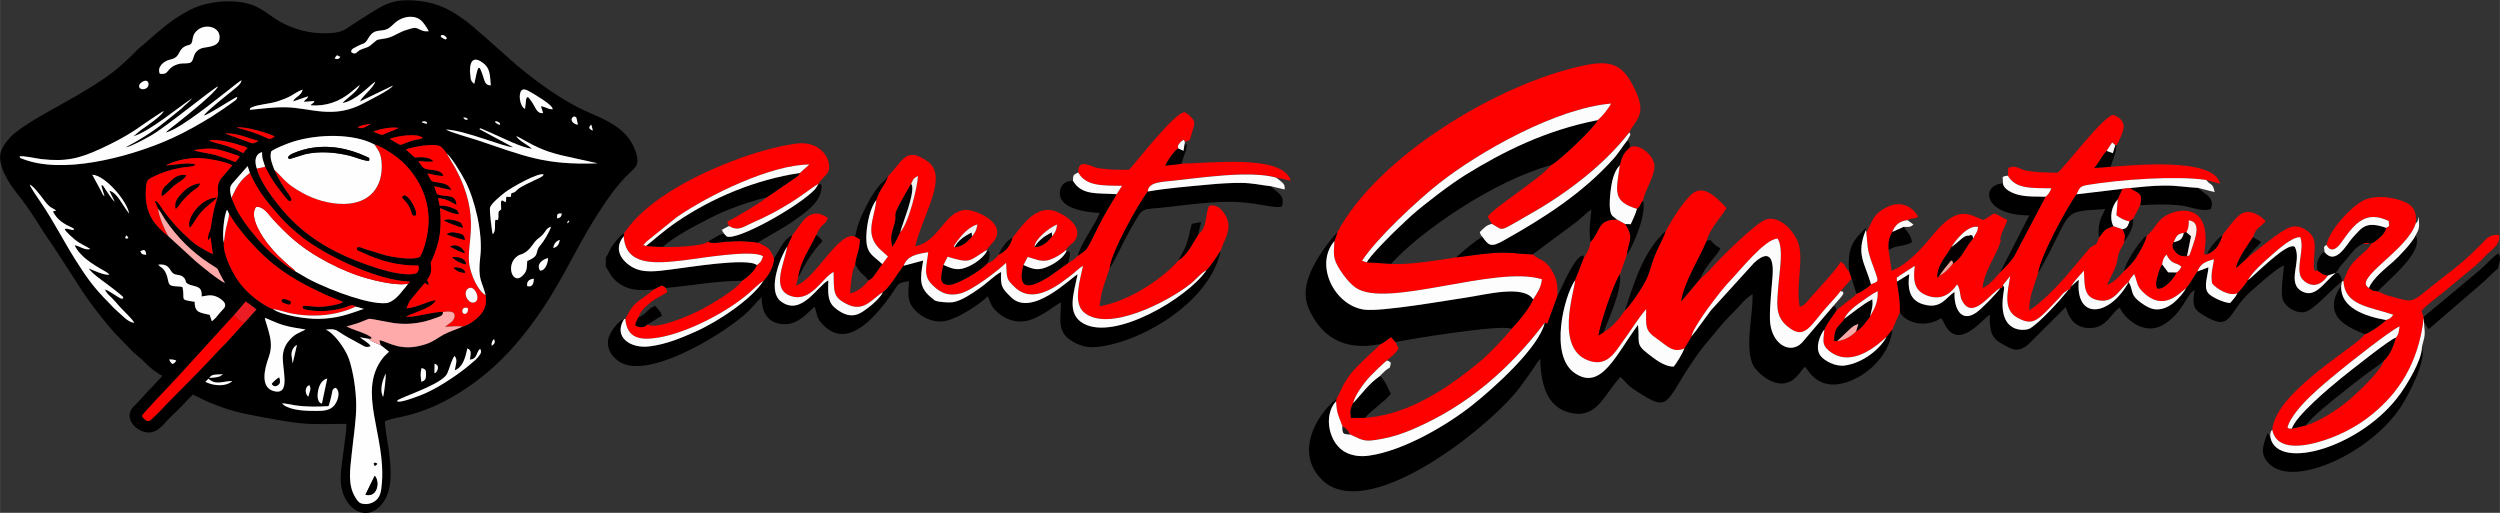 <?xml version="1.0" encoding="UTF-8"?>
<!DOCTYPE svg PUBLIC "-//W3C//DTD SVG 1.1//EN" "http://www.w3.org/Graphics/SVG/1.1/DTD/svg11.dtd">
<!-- Creator: CorelDRAW 2017 -->
<svg xmlns="http://www.w3.org/2000/svg" xml:space="preserve" width="85.827mm" height="17.605mm" version="1.1" style="shape-rendering:geometricPrecision; text-rendering:geometricPrecision; image-rendering:optimizeQuality; fill-rule:evenodd; clip-rule:evenodd"
viewBox="0 0 708.72 145.38"
 xmlns:xlink="http://www.w3.org/1999/xlink">
 <rect x="0" y="0" width="708.72" height="145.38" fill="#333333" stroke="none"/>
 <defs>
  <style type="text/css">
   <![CDATA[
    .fil1 {fill:black}
    .fil7 {fill:#020001}
    .fil5 {fill:#020202}
    .fil9 {fill:#030303}
    .fil8 {fill:#050102}
    .fil15 {fill:#060606}
    .fil16 {fill:#060705}
    .fil18 {fill:#1D1D1D}
    .fil24 {fill:#E3E1E2}
    .fil22 {fill:#EC1C25}
    .fil17 {fill:#EDA39A}
    .fil12 {fill:#F1F1F2}
    .fil10 {fill:#F8F8F8}
    .fil23 {fill:#F90202}
    .fil13 {fill:#FAAAA6}
    .fil4 {fill:#FBFBFB}
    .fil6 {fill:#FC0002}
    .fil14 {fill:#FCF8F8}
    .fil3 {fill:#FCFCFC}
    .fil0 {fill:#FD0000}
    .fil2 {fill:#FDFDFD}
    .fil21 {fill:#FEA9A9}
    .fil11 {fill:#FEEDEB}
    .fil19 {fill:#FEFEFE}
    .fil20 {fill:#FFAAAA}
   ]]>
  </style>
 </defs>
 <g id="Слой_x0020_1">
  <path class="fil0" d="M379.17 65.81l-0.88 2.52c-0.2,3.84 -0.49,4.9 1.49,8.04 1.19,1.89 2.91,4.09 4.61,5.24 8.78,5.96 39.62,-6.51 52.72,-2.43 -0.24,2.47 -1.36,3.9 -2.49,5.7 -1.02,2.5 -4.42,6.58 -6.14,8.33 -1.07,1.69 -6.57,7.29 -8.11,8.59 -3.01,2.53 -5.96,4.87 -9.48,7.26 -6.14,4.17 -14.66,8.79 -23.89,9.38l-4.02 0.05c-0.21,-2.11 -0.19,-2.45 0.6,-4.15 0.5,-2.34 2.96,-5.53 4.2,-6.98 0.72,-0.85 4.83,-4.87 5.41,-5.18 0.08,-0.08 0.19,-0.18 0.24,-0.23 1.36,-1.24 2.08,-1.53 3.04,-3.16l-0.89 -1.81 -1.25 -1.45c-0.86,0.66 -1.73,1.39 -2.87,1.99 -2.6,2.45 -4.81,4.41 -7.14,6.83 -1.39,1.44 -2.07,2.44 -3.12,4.16 -0.87,1.42 -1.59,3.49 -2.37,4.6l-0.08 0.64c0.2,3.71 0.75,4.21 1.81,7.08 1.13,0.78 1.59,1.23 2.12,2.3 4,1.84 3.99,2.23 9.24,1.24 3.1,-0.58 5.88,-1.55 8.49,-2.66 15.57,-6.64 27.43,-17.05 37.5,-30.22 0.4,0.24 0.45,-0.06 0.69,0.44l2.89 -7.93c0.09,-3.39 -0.09,-5.02 -1.73,-7.61 -1.94,-3.06 -3.29,-2.44 -5.25,-4.29 -4,-0.08 -6.43,-0.74 -11.19,-0.39 -3.59,0.27 -7.05,0.83 -10.51,1.25 -4.69,0.76 -13.89,2.25 -18.45,1.83l-6.87 -0.44 -1.38 -0.42c4.12,-6.36 15.71,-17.12 21.77,-21.91 11.33,-8.94 33.2,-21.33 48.83,-22.67 -0.72,1.44 -2.56,3.68 -3.78,4.69 -0.89,2.06 -10.77,11.46 -13.23,12.76 -2.66,3.63 -16.62,12.25 -17.95,14.67l1.19 2c3.64,1.98 1.38,2.53 11.02,-2.94 10.44,-5.92 20.8,-13.88 27.9,-23 2.08,-4.02 5.68,-5.21 0.54,-14.24 -2.91,-5.12 -6.28,-6.24 -13.39,-4.73 -24.33,5.15 -58.29,25.65 -69.86,47.23z"/>
  <path class="fil0" d="M530.16 89.7c-1.52,1.92 -2.19,3.19 -3.98,4.24 -1.18,1.19 -2.92,2.46 -5.35,2.77l-0.88 -0.05c0.17,-3.2 0.6,-3.5 2.04,-5.12 0.7,-0.79 0.41,-0.2 0.81,-1.14 0.73,-1.73 2.79,-3.38 4.29,-4.47 1.28,-0.93 3.75,-2.71 5.21,-3.4 0.14,3.21 -0.88,4.86 -2.15,7.17zm86.89 -12.46c-0.59,1.37 -3.48,5.06 -5.48,4.51 -0.54,-1.23 -0.22,-2.14 0.2,-3.75 0.29,-1.13 0.78,-2.3 1.19,-3.05 0.28,-1.44 0.35,-1.77 1.24,-2.78 0.36,0.64 0.7,1.49 1.73,2.13 0.96,0.6 1.52,0.34 2.49,1.35 -0.57,0.89 -0.42,0.9 -1.36,1.59zm2.96 -4.6c-1.54,-0.01 -2.26,-0.21 -3.09,-1.07 -0.85,-0.88 -1.31,-1.75 -0.7,-2.88 0.8,-1.59 0.81,-2.36 2.89,-2.65l0.75 -0.2c0.55,-1.08 0.69,-1.71 0.66,-3.38 3.69,0.45 1.82,5.11 0.88,7.98 -0.94,2.86 -0.72,1.76 -1.38,2.2zm-60.62 -5.06c-2.38,2.6 -2.9,5.28 -5.76,7.16 -1.16,1.42 -2.11,2.58 -3.84,3.43 -0.79,0.69 -0.32,0.19 -0.56,0.66 -0.18,-3.68 2.82,-6.55 3.99,-8.8 1.08,-1.83 4.58,-6.32 7.52,-5.72 -0.06,1.51 -0.78,2 -1.36,3.27zm9.83 -17.78c2.26,3.93 6.96,3.44 12.34,3.58 -0.48,1.07 -0.72,1.68 -1.68,2.39l-8.95 16.97c-0.98,1.53 -2.73,3.22 -3.94,4.5 -1.39,1.48 -3.03,3.71 -4.97,4.42 0.52,-4.81 3.75,-9.06 4.89,-12.5 0.74,-2.24 -0.22,-0.03 0.33,-2.26 0.34,-1.36 1.36,-2.97 1.82,-4.53 -4.95,-2.43 -2.55,-2.34 -6.8,0.02 -3.95,-1.46 -7.08,-4.6 -14.25,4.16 -2.92,3.56 -7.27,8.56 -11.77,10.19l-0.83 -5.9c-0.11,-2.58 0.15,-3.31 1.03,-5.1 0.76,-1.85 1.95,-3.1 4.32,-3.34 1.31,-0.74 1.76,-0.23 3.03,-0.91 -1.37,-2.74 -4.8,-4.78 -8.77,-2.81 -3.9,1.93 -3.91,3.47 -5.39,6.2 -0.49,0.91 0.04,0.22 -0.56,0.85 0.48,4.21 0.13,4.58 1.53,8.57 0.42,1.2 0.87,2.3 1.27,3.51 0.69,2.12 0.52,1.99 -1.45,2.76 -0.66,0.86 -2.87,2.23 -4.11,2.73 -1,1.16 -1.6,1.34 -2.86,2.39 -0.96,0.8 -1.85,1.47 -2.78,2.22 -1.1,1.72 -2.57,3.31 -3.46,5.46 -0.27,3.01 -0.82,4.25 1.2,5.98 1.49,1.28 3.59,2.19 6.05,1.93 4.43,-0.47 8.35,-3.93 10.38,-5.8 0.52,-0.62 1,-1.29 1.63,-2.02 0.37,-0.96 1.64,-3.96 2.14,-4.86 0.08,-3.99 -0.34,-5.21 -0.83,-8.77 -0.03,-1.91 -0.33,-0.64 0.78,-1.72l4.26 -2.75c-0.58,4.53 0.03,7.17 3.56,8.45 4.29,1.56 6.91,-0.93 8.42,-3.18 0.61,0.67 0.75,1.8 0.88,2.55 0.17,0.95 0.16,1.35 0.66,2.24 3.06,5.47 8.14,-2.65 10.78,-3.77 0.59,-0.23 0.24,0.81 0.67,-0.79l2.07 -2.6c-0.64,4.32 -2.19,9.45 2,11.78 4.63,2.57 5.72,0.9 11.98,-5.66 0.44,-0.46 0.86,-1.02 1.21,-1.36l1.05 -0.74c0.05,-0.14 0.21,-0.1 0.31,-0.15 0.56,-0.25 0.3,0.68 0.65,-0.85 1.19,-1.95 2.23,-2.85 3.69,-4.56 0.24,4.43 -0.18,7.83 4.52,8.48 4.3,0.6 5.91,-3.78 8.16,-5.2 0.52,-1.19 0.77,-1.32 1.57,-2.31l0.39 1.03c0.45,1.38 0.5,2.44 1.84,3.82 6.1,6.27 10.73,0.33 12.52,-0.82 1.23,-1.41 2.21,-3.42 3.23,-4.78 0.77,-2.22 2.43,-2.87 4.67,-3.42 -0.36,2.5 -0.99,4.23 -0.54,6.8 1.24,1.6 4.99,3.81 7.19,2.8 0.75,-0.69 2.49,-2.69 2.92,-3.65 1.3,-2.36 4.47,-5.16 6.67,-7.06 1.73,-1.5 5.88,-5.36 8.22,-5.17 1.23,3.45 -1.27,8.45 0.22,11.38 0.6,1.19 4.22,4.42 7.61,-0.51 -1.47,-0.2 -2.18,-0.86 -2.99,-1.5 -0.95,0.4 -0.3,0.28 -0.91,-0.11 -0.44,-2.84 0.77,-6.91 -0.26,-9.08 -0.92,-1.94 -3.91,-3.94 -6.55,-2.99 -3.12,1.11 -9.54,6.78 -12.01,8.51 -1.11,1.03 -2.1,2.07 -3.32,2.99 0.41,-2.46 3.56,-6.83 4.83,-8.7 0.87,-2.8 1.73,-2.52 3.57,-4.49 -1.45,-1.67 -4.57,-3.67 -7.07,-2.02 -1.59,1.05 -3.99,4.34 -5.19,5.98 -0.78,2.36 -1.75,4.42 -4.4,5.38 -1.17,0.01 -0.12,0.65 -0.78,-0.28 2.74,-15.67 -9.27,-12.67 -12.24,-9.64 -1.14,1.16 -1.27,1.49 -2.11,2.61 -0.41,0.55 -0.66,0.81 -0.98,1.15l-0.79 0.81c-0.02,-0.06 -0.13,0.12 -0.18,0.19 -0.34,1.56 -1.74,4.03 -2.7,5.61 -1.24,2.04 -2.27,2.89 -3.76,4.37 -1.18,1.41 -2.93,3.18 -4.7,3.92 0.67,-2.04 1.96,-3.8 2.58,-6 0.36,-1.27 0.31,-2.19 0.85,-3.44 0.47,-1.1 0.9,-1.55 1.38,-2.75 0.35,-2.05 0.24,-2.08 -0.46,-3.61l-2.62 -0.9c-2.81,0.99 -2.5,1.27 -4.1,3.25 -0.84,2.6 -0.79,1.54 -2.56,2.91l-6.88 8.15c-2.47,2.77 -7.18,7.75 -10.34,9.52 -0.07,-3.66 1.53,-7.41 2.55,-10.5 0.71,-5.09 8.55,-19.19 10.91,-22.36 0.8,-1.9 1.06,-2.31 3.13,-2.65 9.16,-1.52 25.17,-2.68 33.64,-1.4l3.87 1.03c-1.67,-7.8 -26.15,-5.05 -30.96,-4.8l-4.65 0.32c1.14,-1.23 2.12,-3.35 3.48,-4.81l1.56 -2.41 0.88 0.77 0.29 0c0.64,-0.54 1.86,-3.67 2.04,-4.7 0.34,-2.01 -1.15,-3.24 -2.86,-3.86 -2.7,-0.05 -14.69,15.99 -15.86,16.37 -2.6,-0.02 -5.57,-0.07 -8.05,-0.44 -3.51,-0.52 -3.05,-1.83 -5.89,-0.93l-0.12 2.21z"/>
  <path class="fil0" d="M298.23 67c-1.38,1.6 -2.31,2.81 -4.91,3.07 -0.26,-2.03 4.23,-5.67 6.36,-6.41 -0.24,1.68 -0.47,2.12 -1.45,3.35zm-22.71 0.08c-1.36,1.44 -2.43,2.72 -4.85,3.02 -0.1,-0.4 -0.78,0.27 0.78,-1.86 1.26,-1.71 3.4,-4.03 5.64,-4.6 -0.41,1.95 -0.44,1.93 -1.57,3.45zm-20.32 -1.29c-0.85,1.48 -1.08,2.68 -2.29,4.13 -0.39,-2.86 -0.3,-3.16 0.46,-5.67 1.67,-5.54 -1.9,-0.4 4.93,-12.15 0.76,-1.67 0.66,-1.47 1.93,-2.24 -0.07,2.82 -2.58,13.41 -5.03,15.92zm50.46 -16.9c2.14,3.93 6.85,3.71 12.42,3.79l-1.53 2.37c-1.68,2.82 -3.66,6.05 -5.26,9.26 -0.74,1.49 -1.52,3.17 -2.43,4.86 -1.32,2.46 -1.61,1.97 -3.35,3.41 -0.89,0.87 -1.36,1.23 -2.65,1.95l-5.64 4.01c-5.53,3.36 -8.9,3.77 -7.07,-3.41l1.18 -2.27c1.92,0.44 3.76,1.59 6.16,0.8 1.92,-0.63 3.54,-1.75 4.73,-2.78 0.5,-1 -0.02,-0.15 0.6,-0.87 0.31,-0.36 0.44,-0.43 0.69,-0.65 0.67,-0.61 0.75,-0.46 1.26,-1.28 2.58,-4.09 -3.47,-7.52 -5.78,-8.25 -5.81,-1.83 -9.71,4.99 -11.96,7.51 -0.59,2.39 -2,4.02 -3.93,4.86 -0.86,1.12 -1.7,1.91 -3.26,2.52 -1.73,2.03 -8.62,6.09 -10.86,6.06 -2.94,-0.04 -2.16,-2.53 -1.53,-5.66l1.18 -2.34c6.63,2.05 6.06,1.19 11.01,-1.9l1.39 -1.69c5.67,-5.69 -4.69,-10 -7.59,-9.67 -5.87,0.68 -7.19,8.92 -13.98,10.3 2.16,-9.07 9.53,-19.83 3.48,-24.07 -6.11,-4.29 -6.89,-0.26 -11.2,4.22 -0.73,2.32 -2.63,4.04 -3.32,6.71 -0.63,5.84 -3.72,10.01 1.76,14.66l1.54 1.37 -1.63 2.17 -2.61 3.64c-0.47,0.48 -0.32,0.3 -0.72,0.63l-0.57 0.36c-1.18,1.54 -2.72,3.02 -5.2,3.68 0.17,-2.35 0.42,-6.39 1.47,-8.18 0.27,-2.71 1.39,-4.38 1.33,-7.18l-1.37 -0.76c-4.67,-1.78 -11.38,12.29 -16.78,13.89l0.64 -2.32c0.68,-4.71 3.42,-8.34 5.12,-12.02 1.85,-4 2.09,-2.08 3.32,-4.81 -5.42,-3.83 -7.62,1.92 -10.1,4.88l-1.48 3.26c-0.66,4.57 -4.81,12.1 1.18,14 5.65,1.79 8.72,-5.19 11.99,-6.86 0.2,5.55 -0.49,7.23 4.36,9.38 4.48,1.98 7.02,-2.25 9.6,-3.6 1.91,-1.27 4.39,-5.6 5.9,-7.54 1.03,-2.74 3.33,-3.29 6.98,-3.85 -0.43,3.67 -1.56,6.51 0.97,9.08 1.83,1.87 4.11,3.66 8.17,2.6 3.6,-0.94 11.16,-6.91 12.92,-8.68 0.29,4.37 -0.07,4.51 2.49,6.94 5.22,4.94 12.03,-0.27 16.63,-3.95 0.91,-0.73 1.74,-1.61 2.69,-2.12 -0.76,3.68 -2.92,10.39 0.19,13.12 6.81,5.97 23.97,-3.01 30.19,-7.94 1.82,-1.44 2.89,-3.03 4.63,-3.94 1.19,-1.05 2.97,-3.9 4.04,-5.57 0.73,-2.6 2.81,-5.19 2.01,-8.39 -0.53,-2.1 -3.02,-5.34 -5.36,-4.16 -1.17,2.49 -0.27,5.77 -3.07,8.08 -1.9,3.03 -2.89,5.39 -5.55,7.26 -4.23,4.9 -13.62,11.5 -22.39,13.02 0.49,-4.68 1.6,-6.98 2.87,-10.75 0.44,-4.71 8.24,-18.38 10.82,-21.83 0.08,-2.71 4.11,-2.71 7.13,-3.04 3.14,-0.35 6.37,-0.75 9.6,-1.08 5.74,-0.58 14.29,-1.31 19.66,0.21l4.13 0.88c-2.2,-7.56 -22.86,-4.92 -30.98,-4.82l-4.57 0.52c0.43,-1.15 2.51,-4.27 3.69,-4.87 -0.19,-0.71 -0.28,-0.58 0.29,-1.4 0.48,-0.69 0.84,-0.79 1.22,-1.06l0.35 0.59c1.67,-0.43 1.27,-0.28 1.96,-2.49 0.43,-1.37 0.64,-1.79 0.7,-3.24 -0.64,-1.07 -1.49,-1.97 -2.67,-2.62 -2.75,-0.44 -15.21,16.01 -15.86,16.27 -2.54,0.13 -6.43,-0.02 -8.92,-0.47 -1.65,-0.3 -5.54,-2.97 -5.47,1.2z"/>
  <path class="fil1" d="M441.5 84.01l-2.89 7.93c-0.23,-0.51 -0.29,-0.2 -0.69,-0.44 -1.64,7.01 -14.4,18.47 -20.44,23.27 -7.31,5.81 -19.59,13.01 -29.34,14.39 -2.48,0.35 -4.49,0.06 -6.35,-0.78 -4.99,-2.26 -6.86,-10.55 -3.03,-14.63l0.08 -0.64c-5.76,4.57 -11.9,15.42 -3.95,23.02 12.41,11.87 44.43,-12.74 54.48,-24.47 2.95,-3.44 6.65,-9.34 7.24,-9.98 0.23,5.92 1.2,14.02 9.14,15.47 7.17,1.31 9.08,-5.46 13.63,-10.29l0.46 0.45c0.06,0.06 0.16,0.16 0.23,0.22 2.2,2.22 1.28,1.65 4.44,3.71 8.66,5.63 7.58,2.94 14.63,-7.69 4.05,-6.1 4.43,-5.87 8.22,-10.64 1.37,-1.72 3.05,-3.33 4.55,-4.89 1.75,-1.82 2.76,-3.31 4.91,-4.62 0.28,6 -2.77,16.81 0.9,21.22 1.26,1.52 4.32,4.24 7.54,4.1 3.5,-0.16 4.88,-3.13 6.41,-4.77 1.67,2.16 3.09,4.33 6.65,4.96 6.06,1.08 16.98,-5.46 18.16,-15.44 -0.64,0.73 -1.11,1.4 -1.63,2.02 -1.64,3.22 -6.51,7.42 -11.9,8.14 -2.59,0.35 -5.76,-1.33 -6.85,-2.81 -1.64,-2.24 -0.13,-5.84 1.13,-7.44 0.89,-2.14 2.36,-3.73 3.46,-5.46 -0.77,-2.08 -0.12,-0.55 -1.01,-1.09l-8.79 10.3c-3.41,3.59 -9.05,0.31 -9.11,-6.9 -0.03,-4.02 0.49,-8.16 0.76,-12.02 0.41,-6 -1.54,-7.14 -5.26,-3.68l-12.24 13.47c-1.8,2.39 -3.67,5.16 -5.48,7.35l-2.04 3.45c-0.66,1.68 -2.16,4.05 -3,5.12 -2.69,0.1 -5.53,-2.27 -7.48,-3.76 -3.53,-2.7 -2.09,-3.35 -2.67,-8.05 -6.33,8.57 -10.44,18.8 -17.94,13.65 -7.3,-5.01 -3.01,-21.82 0.12,-26.35l2.51 -6.37c-0.67,-0.57 1.12,-0.8 -0.92,-0.41 -2.39,1.56 -5.43,8.94 -6.63,11.37z"/>
  <path class="fil0" d="M472.21 65.44c-0.53,1.76 -1.76,3.9 -2.62,5.86 -0.99,2.24 -1.48,3.99 -2.23,6.32 -0.91,2.83 -5.09,8.85 -6.75,10.44 -1.81,2.58 -3.4,4.59 -5.99,6.13l-1.45 0.93c0.52,-3.6 4.49,-15.26 6.09,-17.38l1.91 -5.48c0.8,-4.47 1.96,-4.97 -0.38,-8.71l-2.36 -1.29c-5.69,-0.2 -4.75,3.54 -7.54,6.32 -0.14,1.78 -1.18,3.43 -1.85,4.48l-2.51 6.37c-0.04,2.81 -6.21,20.07 4.49,23.03 4.95,1.37 7.13,-3.09 9.17,-5.83 2.01,-2.69 4.3,-6.53 6.48,-8.96 -0.01,4.98 -0.46,5.97 3.12,8.44 3.03,2.09 4.37,4.03 7.7,2.71l2.04 -3.45c0.8,-3.36 8.72,-13.44 10.68,-15.44 2.86,-2.93 10.23,-12.28 13.75,-12.24 1.75,2.69 0.5,9.5 0.23,13.04 -0.4,5.31 -1.05,8.71 2.35,11.66 5.3,4.6 6.61,-0.27 12.18,-6.23 0.78,-0.83 2.4,-2.64 3.12,-3.64l3.1 -3.56 -0.71 -2.01c-1.34,-1.24 -0.78,-1.75 -2.44,-2.75 -0.87,1.89 -6.13,7.49 -8.21,9.82 -0.58,0.65 -0.81,1.01 -1.38,1.59 -1.14,1.16 -0.56,0.77 -2,1.37 -1.05,-5.84 0.86,-12.03 -0.09,-17 -0.67,-3.48 -5.07,-9 -9.34,-7.8 -2.71,0.76 -11.98,9.9 -14.44,12.59 -1.42,1.55 -2.62,2.9 -4.31,4.25l-5.38 6.41c0.75,-5.38 5.44,-12.69 7.15,-17.01 0.61,-3.18 4.31,-7.09 5.66,-9.44 -3.06,-3.36 -6.97,-7.17 -10.37,-3.46 -2.86,3.11 -4.62,6.01 -6.86,9.97z"/>
  <path class="fil0" d="M679.23 95.74c-0.74,2.47 -1.65,4.85 -3.41,6.5 -1.2,3.37 -7.11,8.69 -9.59,10.92 -2.36,2.13 -8.48,6.35 -12.59,7.46l-3.91 0.88c-1.19,-0.01 -0.7,0.1 -1.25,-0.41 1.7,-5.4 10.35,-12.28 14.36,-15.6 2.77,-2.29 14.84,-11.88 17.43,-12.97 -0.23,1.57 -0.24,2.18 -1.04,3.21zm-19.67 -26.35c1.27,2.56 3.13,0.91 4.23,-0.68 4.05,-5.84 7.1,-9.05 13.43,-6.06 -0,1.57 0.52,1.19 -0.7,1.94 -0.47,1.61 -1.59,2.55 -2.69,3.44 -2.51,2.05 -2.08,0.14 -4.13,1.15l2.6 -0.02c-0.83,1.13 -1.17,1.53 -2.19,2.42 -4.41,3.8 -4.27,4.55 -5.75,8.09 0.35,6.94 7.25,7.24 14.14,9.56 -0.9,1.05 -0.69,1.01 -2.1,1.5 -0.78,0.99 -4.62,3.64 -6,4.02 -0.07,0.1 -0.17,0.22 -0.23,0.29 -0.06,0.06 -0.16,0.2 -0.23,0.28l-0.47 0.49c-4.74,4.36 -24.48,16.09 -25.28,26.02 1.19,6.19 9.17,4.84 14.82,2.97 5.47,-1.81 9.92,-4.4 13.6,-7.41 7.1,-5.81 12.99,-14.05 14.53,-27.24l-0.08 -0.27 -0.57 -1.79c1.52,-1.73 4.24,-3.64 6.09,-5.16 2.33,-1.91 3.85,-3.21 6.1,-5.04 1.99,-1.61 4.11,-3.33 5.87,-5.27 1.72,-1.89 4.37,-3.08 3.9,-6.02 -2.95,-0.19 -3.71,1.33 -5.08,2.69 -4.23,4.21 -5.89,5.59 -11.03,9.54 -9.86,7.58 -6.94,7.22 -15.87,4.82l-2.32 -1.03c-1.5,-0.19 -1.54,-0.2 -2.55,-0.98 -4.8,-2.54 11.02,-10.72 13.28,-18.37 0.36,-4.31 -1.52,-5.64 -4.96,-6.65 -3.25,-0.95 -7.11,-1.2 -9.98,0.25 -3.46,1.75 -9.61,8.35 -10.38,12.53z"/>
  <path class="fil1" d="M219.42 73.2c-0.12,2.75 -1.79,5.1 -3,6.41 -3.02,4.87 -12.37,11.36 -19.41,14.48 -3.95,1.75 -8.18,3.54 -12.98,4.12 -5.31,0.65 -10.29,-2.65 -7.12,-7.75 -1.95,0.64 -4.14,4.03 -4.47,5.59 -0.64,3.11 1.41,5.4 3.2,6.54 7.86,4.98 28,-6.95 35.39,-13.35 2.02,-1.75 2.93,-3.14 4.88,-5.01 -0,4.5 1.87,7.57 6.41,7.68 4.04,0.1 6.72,-3.35 8.56,-4.97 0.8,1.69 0.35,2.73 1.82,4.46 6.56,7.79 13.91,-0 18.25,-5.55 0.95,-1.21 1.84,-2.44 2.66,-3.76 1.2,-1.93 1.24,-1.86 4.07,-2.4 -0.32,4.12 -0.48,6.03 1.89,8.42 1.64,1.65 4.21,3.12 7.32,3.03 4.01,-0.12 11.65,-5.48 13.11,-7.17 1.15,2.92 1.29,3.34 3.45,5.12 1.42,1.17 3.63,2.13 6.16,2.05 4.12,-0.13 8.62,-3.96 11.12,-5.45 0.13,3.36 -0.9,6.73 1.19,9.37 1.15,1.46 4.56,3.39 7.4,3.38 11.21,-0.05 33.37,-11.43 36.74,-27.39 -1.07,1.67 -2.85,4.52 -4.04,5.57 -5.37,7.85 -26.07,20.18 -34.98,15.05 -4.83,-2.78 -2.58,-8.69 -1.56,-13.9 -1.98,1.07 -13.07,12.32 -18.9,6.47 -2.37,-2.38 -3.07,-2.88 -2.77,-7.13 -1.95,0.97 -3.58,2.87 -6.39,4.8 -1.81,1.24 -4.79,3.36 -7.34,3.78 -1.03,0.17 -3.9,-0.05 -4.71,-0.37 -0.93,-0.37 0,0.12 -0.81,-0.49 -4.2,-3.18 -3.75,-5.56 -2.87,-10.96l-5.54 1.48c-1.51,1.93 -3.99,6.27 -5.9,7.54 -0.53,1.26 -2.86,3.41 -4.03,4.26 -1.41,1.02 -2.97,2.51 -5.42,2.21 -1.98,-0.24 -4.35,-2.04 -5.08,-3.13 -1.19,-1.76 -0.95,-4.27 -0.91,-6.74 -3.06,1.5 -7.57,10.24 -13.36,6.02 -4.46,-3.25 0.42,-13.9 1.67,-15.55l1.48 -3.26c-2.61,1.22 -3.39,3.93 -5.18,6.5z"/>
  <path class="fil0" d="M176.9 66.16l-0.08 0.81c0.52,8.51 8.96,7.77 17.04,6.83 4.51,-0.52 19.45,-3.16 22.46,-1.15 -0.49,1.51 -0.66,1.61 -1.74,2.51 -0.72,1.7 -2.68,3.46 -4.25,4.45 -1.35,2.3 -8.49,6.56 -11.5,8.14 -2.22,1.16 -12.55,5.91 -15.33,4.24 -0.95,1.07 -2.17,0.85 -3.33,0.38 0.13,-1.51 -0.12,-0.23 0.35,-1.46l0.49 -0.93c0.59,-1.85 1.5,-2.61 3.4,-4.24 1.27,-1.09 3.19,-1.86 4.78,-2.93l-0.42 -1.15c-0.79,-0.71 -0.38,-0.36 -1.17,-0.74l-2.36 1.19c-4.05,3.66 -5.17,2.63 -7.97,8.28 0.51,5.36 3.84,6.26 9.41,5.32 8.22,-1.38 19.33,-7.15 25.58,-12.54 1.38,-1.19 2.73,-2.61 4.18,-3.55 1.21,-1.32 2.88,-3.66 3,-6.41 -1.36,-3.15 -1.6,-2.91 -4.51,-4.42 -2.61,-0.32 -4.36,-0.5 -7.2,-0.37 -1.22,0.05 -2.42,0.17 -3.52,0.29 -1.38,0.16 -2.44,0.38 -3.5,-0.22 -1.1,1.34 -10.21,1.67 -12.79,1.52l-4.8 -0.26c-0.57,-0.52 -1.39,0.42 0.2,-1.28l8.58 -6.93c9.14,-6.29 26.66,-14.84 37.54,-14.89l-2.68 2.4c-0.67,1.07 -0.19,0.42 -1.11,1.22l-8.21 5.62c-0.9,1.02 -9.68,6.24 -11.32,6.98l0.55 1.22c2.68,1.61 4.02,0.2 6.88,-1.05 11.46,-5.03 16.17,-9.82 18.5,-10.91 0.33,-1.09 2.16,-2.17 2.74,-3.48 1.21,-2.75 -1.67,-8.99 -9.24,-7.92 -11.46,1.62 -26.31,7.67 -35.68,13.62 -4.78,3.03 -9.98,7.1 -12.96,11.82z"/>
  <path class="fil1" d="M637.23 79.47c-0.43,0.96 -2.17,2.96 -2.92,3.65 -0.77,1.42 -0.98,1.48 -2.07,2.78 -1.87,-0.05 -5.43,-1.76 -6.25,-2.83 -1.37,-1.79 -0.03,-4.97 0.1,-7.29l-3.09 1.17c-1.02,1.36 -2,3.36 -3.23,4.78 -1.4,2.19 -4.76,6.51 -9.01,5.96 -1.7,-0.22 -3.88,-1.84 -4.76,-2.6 -2.14,-1.87 -1.27,-3.29 -2.55,-5.07 -5.49,9.91 -15.21,10.81 -14.12,-0.64 -0.72,0.44 -0.24,0.12 -0.82,0.62l-1.43 1.3c-0.36,1.53 -0.09,0.6 -0.65,0.85 -2.21,2.74 -8.11,9.34 -10.99,11 -1.2,0.69 -9.32,1.75 -7.45,-10.14 0.26,-1.67 0.26,-1.47 -0.19,-2.13 -0.42,1.6 -0.07,0.57 -0.67,0.79 -1.24,1.66 -5.26,5.85 -6.89,6.97 -4.52,3.09 -6.39,-1.69 -6.12,-5.84 -2.44,1.33 -3.67,5.01 -8.86,3.49 -3.57,-1.04 -4.61,-3.84 -3.99,-8.58l-3.49 2.14c0.49,3.56 0.91,4.78 0.83,8.77 2.06,3.27 7.7,4.25 11.66,1.58l0.37 0.51c0.06,0.09 0.27,0.43 0.33,0.54 0.13,0.22 0.28,0.59 0.43,0.86 3.96,7.52 10.95,-2.06 12.7,-2.89 -0.12,4.29 0.37,6.52 3.14,8.08 3.19,1.8 4.57,2.83 7.68,0.42l10.7 -10.67c1,3.55 3.06,6.3 7.54,5.91 4.17,-0.36 5.32,-4.19 7.79,-5.78 1.39,3.24 6.87,7.97 12.15,4.99 5.73,-3.24 6.71,-8.83 9.06,-9.97 -0.5,3.56 -0.69,5.14 1.86,6.76 9.1,5.79 7.06,-0.35 14.38,-6.63 1.63,-1.4 7.19,-6.49 9.1,-7.07 -0.19,2.46 -0.96,7.17 -0.43,9.4 0.49,2.06 3.42,4.13 6.04,3.85 2.81,-0.3 8.28,-7.1 10.79,-8.61l0.03 -0.08c-0.16,-0.94 -0.14,-1.29 -0.63,-1.9 -0.72,-0.89 -0.03,-0.4 -1.14,-0.54 -3.27,2.59 -5.59,7.02 -9.22,5.38 -5.06,-2.27 -0.24,-8.69 -2.35,-12.74 -1.92,-1.82 -11.73,8.39 -13.35,9.45z"/>
  <path class="fil1" d="M391.47 97.52c1.13,-0.6 2,-1.33 2.87,-1.99l1.25 1.45c4.4,-0.94 30.39,-5.13 32.89,-3.77 1.72,-1.75 5.12,-5.84 6.14,-8.33 -2.63,-4.22 -13.6,-1.3 -18.87,-0.52 -5.43,0.8 -24.19,4.1 -28.99,3.44 -8.5,-1.16 -14.19,-12.71 -8.47,-19.46l0.88 -2.52c-2.07,2.1 -5.02,6.18 -6.61,9.19 -1.95,3.7 -3.5,8.14 -1.48,12.63 3.31,7.36 9.48,12.14 20.4,9.88z"/>
  <path class="fil1" d="M387.5 74.35l6.87 0.44c7.95,-8.93 29.03,-23.57 45.35,-27.98 2.46,-1.3 12.34,-10.71 13.23,-12.76 -14.75,2.86 -26.85,8.93 -37.6,15.59 -4.22,2.62 -11.58,8.25 -15.16,11.42 -1.35,1.2 -2.3,2.21 -3.53,3.31 -1.78,1.59 -8.66,8.52 -9.16,9.98z"/>
  <path class="fil1" d="M420.26 67.16c-1.55,0.67 -6.22,4.59 -7.45,5.81 3.46,-0.42 6.92,-0.98 10.51,-1.25 4.76,-0.35 7.19,0.31 11.19,0.39l12.49 -9.26c1.49,-1.18 2.7,-2.54 4.13,-3.46 -0.28,3.44 -0.78,5.48 -0.24,9.19 2.79,-2.79 1.85,-6.52 7.54,-6.32 -1.2,-1 -1.73,-0.95 -2.01,-2.92 -0.19,-1.32 -0.01,-3.63 0.15,-4.99 0.35,-2.96 0.97,-5.82 2.63,-7.49 0.73,-2.66 1.17,-3.57 2.91,-5.11 -0.25,-1.52 0.02,-1.11 -0.77,-1.97 -1.41,1.78 -2.53,3.68 -3.92,5.22 -8.8,9.81 -19.73,16.8 -31.21,23.22 -3.55,1.99 -4.17,1.45 -5.96,-1.05z"/>
  <path class="fil2" d="M434.62 84.87c1.13,-1.81 2.25,-3.23 2.49,-5.7 -13.1,-4.07 -43.93,8.39 -52.72,2.43 -1.7,-1.15 -3.42,-3.34 -4.61,-5.24 -1.98,-3.14 -1.69,-4.2 -1.49,-8.04 -5.73,6.75 -0.04,18.3 8.47,19.46 4.8,0.66 23.56,-2.64 28.99,-3.44 5.27,-0.78 16.24,-3.7 18.87,0.52z"/>
  <path class="fil1" d="M171.73 73.08l0 2.57c0.8,1.07 1.05,1.97 2.02,3.11 0.77,0.91 1.58,1.55 2.88,2.28 2.41,1.35 5.63,1.34 8.59,1.05l2.36 -1.19c0.79,0.38 0.38,0.03 1.17,0.74 7.14,-0.65 14.39,-2.01 21.56,-2.04 1.58,-1 3.53,-2.75 4.25,-4.45 -2.55,-2.2 -19.77,0.69 -24.14,1.21 -4.04,0.48 -8.08,1.25 -11.38,-0.75 -2.76,-1.67 -5.28,-4.94 -2.24,-8.65l0.08 -0.81c-1.21,0.78 -1.84,1.67 -2.99,3.09 -1.02,1.26 -1.32,2.61 -2.18,3.83z"/>
  <path class="fil1" d="M325.39 54.29c-2.58,3.45 -10.38,17.12 -10.82,21.83 1.97,-3.15 3.91,-7.71 5.93,-11.16 4,-6.86 2.23,-5.26 11.18,-6.34 5.27,-0.64 10.88,-1.33 16.23,-1.41 7.88,-0.12 13.17,2.06 15.48,1.34 0.91,-3.03 -0.99,-3.78 -2.4,-5.03 -0.36,-0.32 -0.45,-0.41 -0.75,-0.73 -2.75,-0.27 -4.91,-0.91 -8.46,-0.93 -3.08,-0.02 -6.2,0.2 -9.09,0.47 -5.58,0.52 -11.91,1.02 -17.29,1.97z"/>
  <path class="fil2" d="M382.69 123.14c-2.09,-0.09 -2.05,-0.22 -2.12,-2.3 -1.05,-2.88 -1.6,-3.38 -1.81,-7.08 -3.83,4.08 -1.96,12.38 3.03,14.63 1.86,0.84 3.87,1.13 6.35,0.78 9.76,-1.38 22.04,-8.59 29.34,-14.39 6.04,-4.8 18.8,-16.26 20.44,-23.27 -10.07,13.17 -21.92,23.58 -37.5,30.22 -2.61,1.11 -5.39,2.08 -8.49,2.66 -5.25,0.98 -5.24,0.6 -9.24,-1.24z"/>
  <path class="fil3" d="M387.5 74.35c0.5,-1.46 7.38,-8.38 9.16,-9.98 1.23,-1.1 2.18,-2.12 3.53,-3.31 3.58,-3.17 10.93,-8.8 15.16,-11.42 10.75,-6.66 22.85,-12.73 37.6,-15.59 1.21,-1.01 3.05,-3.25 3.78,-4.69 -15.64,1.34 -37.51,13.73 -48.83,22.67 -6.07,4.79 -17.66,15.54 -21.77,21.91l1.38 0.42z"/>
  <path class="fil1" d="M643.67 124.15l-0.8 -1.43c-1.33,3.55 -2.43,6.06 0.59,8.92 7.07,6.69 28.93,-3.32 37.41,-16.69 1.72,-2.71 7.17,-12.74 5.73,-16.52 0.03,3.72 -4.37,10.74 -6.09,13.16 -10.66,14.99 -34.59,22.17 -36.84,12.56z"/>
  <path class="fil4" d="M256.16 75.34l5.54 -1.48c-0.88,5.4 -1.33,7.78 2.87,10.96 0.81,0.61 -0.12,0.12 0.81,0.49 0.81,0.32 3.68,0.54 4.71,0.37 2.55,-0.41 5.53,-2.53 7.34,-3.78 2.81,-1.93 4.44,-3.83 6.39,-4.8 -0.3,4.25 0.4,4.75 2.77,7.13 5.83,5.85 16.92,-5.4 18.9,-6.47 -1.02,5.21 -3.27,11.11 1.56,13.9 8.91,5.14 29.61,-7.19 34.98,-15.05 -1.74,0.91 -2.81,2.5 -4.63,3.94 -6.21,4.92 -23.38,13.91 -30.19,7.94 -3.11,-2.73 -0.95,-9.43 -0.19,-13.12 -0.96,0.51 -1.78,1.38 -2.69,2.12 -4.6,3.68 -11.41,8.89 -16.63,3.95 -2.57,-2.43 -2.21,-2.57 -2.49,-6.94 -1.76,1.77 -9.31,7.74 -12.92,8.68 -4.07,1.06 -6.34,-0.74 -8.17,-2.6 -2.53,-2.57 -1.4,-5.41 -0.97,-9.08 -3.64,0.56 -5.95,1.1 -6.98,3.85z"/>
  <path class="fil3" d="M477.49 98.8c-3.33,1.32 -4.67,-0.62 -7.7,-2.71 -3.58,-2.47 -3.13,-3.46 -3.12,-8.44 -2.18,2.43 -4.47,6.27 -6.48,8.96 -2.04,2.74 -4.22,7.2 -9.17,5.83 -10.7,-2.96 -4.53,-20.22 -4.49,-23.03 -3.13,4.52 -7.42,21.34 -0.12,26.35 7.51,5.15 11.61,-5.09 17.94,-13.65 0.58,4.7 -0.86,5.34 2.67,8.05 1.94,1.49 4.78,3.86 7.48,3.76 0.84,-1.07 2.33,-3.44 3,-5.12z"/>
  <path class="fil3" d="M479.53 95.35c1.81,-2.19 3.68,-4.96 5.48,-7.35l12.24 -13.47c3.72,-3.46 5.68,-2.32 5.26,3.68 -0.27,3.87 -0.79,8.01 -0.76,12.02 0.05,7.21 5.69,10.48 9.11,6.9l8.79 -10.3 1.7 -1.94c0.77,-0.89 0.74,-0.83 1.27,-1.66 -0.64,-1.56 0.17,-0.06 -0.8,-0.75 -0.72,1.01 -2.34,2.81 -3.12,3.64 -5.57,5.96 -6.88,10.83 -12.18,6.23 -3.4,-2.94 -2.75,-6.35 -2.35,-11.66 0.27,-3.54 1.52,-10.35 -0.23,-13.04 -3.52,-0.04 -10.88,9.31 -13.75,12.24 -1.96,2 -9.88,12.08 -10.68,15.44z"/>
  <path class="fil1" d="M183.11 69.74l4.8 0.26c3.09,-2.9 9.14,-6.01 13.6,-8.3 4.75,-2.44 10.46,-4.38 15.92,-5.81l8.21 -5.62c0.92,-0.8 0.44,-0.16 1.11,-1.22 -12.59,1.88 -24.78,6.99 -34.83,13.8 -3.92,2.66 -7.6,6.06 -8.81,6.9z"/>
  <path class="fil0" d="M462.12 41.75c-1.74,1.54 -2.18,2.45 -2.91,5.11 -1.05,7.49 -2.16,10.24 4.91,12.37 1.16,-0.92 0.7,-1.16 1.68,-2.38 0.55,-3.14 3.29,-6.71 3.21,-9.93 -0.07,-2.78 -4.39,-6.47 -6.88,-5.17z"/>
  <path class="fil3" d="M422.96 63.49c-1.55,0.25 -2.31,1.18 -3.45,2.3 0.34,0.9 -0.01,0.47 0.75,1.37 1.79,2.5 2.41,3.04 5.96,1.05 11.48,-6.42 22.41,-13.42 31.21,-23.22 1.38,-1.54 2.5,-3.44 3.92,-5.22 0.62,-1.36 1.18,-1.47 0.54,-2.22 -7.11,9.12 -17.46,17.07 -27.9,23 -9.64,5.47 -7.38,4.91 -11.02,2.94z"/>
  <path class="fil5" d="M649.72 121.5l3.91 -0.88c2.24,-2.9 7.34,-6.85 10.59,-9.46 2.18,-1.75 3.64,-2.86 5.78,-4.51 1.65,-1.27 4.58,-3.18 5.81,-4.42 1.76,-1.65 2.67,-4.03 3.41,-6.5 -0.88,-0.22 -13.68,9.98 -15.53,11.47 -3.18,2.58 -12.81,10.65 -13.98,14.29z"/>
  <path class="fil3" d="M644.18 121.83c-0.43,0.58 -0.26,0.01 -0.52,0.99 -0.11,0.43 -0.02,0.85 0.01,1.32 2.25,9.61 26.18,2.43 36.84,-12.56 1.72,-2.42 6.12,-9.44 6.09,-13.16 0.22,-1.22 0.7,-2.4 0.78,-3.53 0.1,-1.29 -0.2,-2.29 -0.16,-3.51l-0.1 -1.24c-1.53,13.19 -7.43,21.43 -14.53,27.24 -3.68,3.01 -8.13,5.6 -13.6,7.41 -5.65,1.87 -13.63,3.22 -14.82,-2.97z"/>
  <path class="fil1" d="M603.79 53.32c2.27,1.65 3.73,1 2.92,4.87 3.79,-0.23 7.35,-0.36 11.15,0.01 2.84,0.27 6.81,2.09 8.95,0.99 1.19,-3.47 -2.14,-4.21 -3.69,-5.92 -3.2,-0.13 -6.09,-0.73 -9.85,-0.65 -3.25,0.07 -6.29,0.36 -9.47,0.7z"/>
  <path class="fil1" d="M566.99 77.25c1.21,-1.28 2.96,-2.97 3.94,-4.5l8.95 -16.97c-2.7,-0.13 -4.91,0.11 -7.52,-0.52 -1.95,-0.47 -4.34,-1.61 -4.52,-3.24 -6.23,0.19 -5.99,9.02 7.45,9.05l-8.29 16.18z"/>
  <path class="fil1" d="M588.71 55.08c-2.35,3.17 -10.2,17.27 -10.91,22.36 10.4,-18.3 5.69,-17.3 19.02,-18.19 -1.43,2.94 -2.12,4.21 -1.8,8.1 1.6,-1.98 1.28,-2.26 4.1,-3.25 -1.28,-2.53 -0.4,-5.84 1.24,-7.59l1.33 -2.97 -12.99 1.54z"/>
  <path class="fil1" d="M305.51 72.58c1.73,-1.44 2.03,-0.95 3.35,-3.41 0.91,-1.69 1.69,-3.37 2.43,-4.86 1.59,-3.21 3.58,-6.44 5.26,-9.26 -5.44,-0.39 -9.92,0.45 -12.39,-3.82 -2,0.04 -3.3,0.99 -3.63,2.72 -1.01,5.28 7.44,6.2 11.22,6.42 -1.36,3.5 -5.31,8.54 -6.23,12.21z"/>
  <path class="fil5" d="M205.25 66.25c-1.61,0.22 -3.04,1.46 -4.55,2.22 1.06,0.6 2.12,0.37 3.5,0.22 1.1,-0.12 2.3,-0.23 3.52,-0.29 2.84,-0.13 4.59,0.06 7.2,0.37 0.91,-0.79 7.45,-4.19 10.67,-6.57 2.71,-2.01 7.2,-4.82 7.34,-9.27 -0.38,-1.16 0.43,-0.37 -0.88,-0.81l-0.93 1.45c-4.4,4.82 -22.28,14.85 -25.13,13.45l-0.73 -0.77z"/>
  <path class="fil3" d="M214.57 75.16c1.08,-0.9 1.25,-0.99 1.74,-2.51 -3.01,-2.01 -17.95,0.62 -22.46,1.15 -8.09,0.94 -16.53,1.69 -17.04,-6.83 -3.04,3.72 -0.52,6.98 2.24,8.65 3.3,2 7.34,1.24 11.38,0.75 4.37,-0.52 21.58,-3.41 24.14,-1.21z"/>
  <path class="fil1" d="M687.05 89.87l0.08 0.27 0.1 1.24 1.23 1.96 14.96 -12.86c1.71,-1.44 3.06,-3.01 4.73,-4.37 0.35,-1.47 0.96,-2.65 0.24,-4.28 -1.18,0.42 -3.95,3.54 -5.21,4.56l-10.72 9c-1.91,1.59 -3.77,3.01 -5.41,4.49z"/>
  <path class="fil3" d="M588.71 55.08l12.99 -1.54 2.09 -0.23c3.18,-0.34 6.22,-0.64 9.47,-0.7 3.76,-0.08 6.66,0.52 9.85,0.65l4.72 1.21c-0.52,-2.76 -1.06,-1.72 -2.36,-3.44 -8.47,-1.28 -24.48,-0.13 -33.64,1.4 -2.06,0.34 -2.32,0.75 -3.13,2.65z"/>
  <path class="fil3" d="M325.39 54.29c5.38,-0.95 11.71,-1.45 17.29,-1.97 2.9,-0.27 6.02,-0.49 9.09,-0.47 3.56,0.03 5.72,0.66 8.46,0.93l3.96 0.94c-0.01,-1.23 0.03,-1.13 -0.58,-1.89 -0,-0.01 -0.64,-0.55 -0.71,-0.61l-1.12 -0.85c-5.37,-1.52 -13.92,-0.79 -19.66,-0.21 -3.22,0.32 -6.45,0.73 -9.6,1.08 -3.02,0.34 -7.06,0.34 -7.13,3.04z"/>
  <path class="fil5" d="M659.02 71.5c-0.8,0.22 -0.51,0.08 -1.1,0.78 -0.02,0.02 -0.59,0.95 -0.64,1.07 -0.61,1.49 -0.42,1.69 -0.33,3.26 0.81,0.64 1.52,1.3 2.99,1.5l2.2 -0.74c0.91,-1 0.76,-1.23 1.63,-2.24 0.72,-0.83 1.1,-1.21 1.79,-2.07 1.48,-1.82 2.17,-2.83 4.12,-3.88 2.06,-1 1.63,0.9 4.13,-1.15 1.09,-0.89 2.21,-1.83 2.69,-3.44 -5.89,-2.04 -6.87,-0.13 -9.65,2.9 -1.52,1.65 -4.63,7.89 -7.83,4z"/>
  <path class="fil4" d="M250.26 82.88c-2.57,1.35 -5.12,5.58 -9.6,3.6 -4.85,-2.15 -4.16,-3.84 -4.36,-9.38 -3.27,1.67 -6.34,8.65 -11.99,6.86 -5.98,-1.9 -1.84,-9.43 -1.18,-14 -1.25,1.65 -6.13,12.3 -1.67,15.55 5.79,4.22 10.3,-4.52 13.36,-6.02 -0.04,2.46 -0.28,4.97 0.91,6.74 0.73,1.09 3.1,2.89 5.08,3.13 2.44,0.3 4,-1.2 5.42,-2.21 1.17,-0.84 3.5,-3 4.03,-4.26z"/>
  <path class="fil5" d="M242.42 67.08l1.37 0.76c0.06,2.8 -1.06,4.47 -1.33,7.18 0.78,1.05 0.57,1.25 1.69,2.37 0.85,0.85 1.26,1.03 2.04,2.12l0.57 -0.36c0.41,-0.32 0.25,-0.14 0.72,-0.63l2.61 -3.64c-2.65,-2.59 -4.73,-2.86 -4.5,-8.19 0.15,-3.44 1.09,-7.79 2.83,-10.01 0.69,-2.67 2.59,-4.39 3.32,-6.71 -0.74,1.22 -1.82,1.74 -2.99,3.26 -0.88,1.14 -1.94,2.82 -2.66,4.2 -1.73,3.33 -2.87,5.54 -3.68,9.65z"/>
  <path class="fil3" d="M649.72 121.5c1.16,-3.64 10.79,-11.71 13.98,-14.29 1.85,-1.49 14.65,-11.7 15.53,-11.47 0.8,-1.04 0.81,-1.64 1.04,-3.21 -2.59,1.1 -14.66,10.69 -17.43,12.97 -4.01,3.32 -12.66,10.2 -14.36,15.6 0.55,0.51 0.06,0.4 1.25,0.41z"/>
  <path class="fil4" d="M177.25 90.37l-0.34 0.09c-3.16,5.1 1.81,8.4 7.12,7.75 4.8,-0.58 9.02,-2.37 12.98,-4.12 7.04,-3.12 16.39,-9.61 19.41,-14.48 -1.45,0.94 -2.8,2.36 -4.18,3.55 -6.25,5.39 -17.36,11.16 -25.58,12.54 -5.56,0.93 -8.9,0.04 -9.41,-5.32z"/>
  <path class="fil4" d="M183.11 69.74c1.2,-0.84 4.89,-4.24 8.81,-6.9 10.05,-6.81 22.25,-11.92 34.83,-13.8l2.68 -2.4c-10.88,0.05 -28.4,8.6 -37.54,14.89l-8.58 6.93c-1.59,1.7 -0.77,0.76 -0.2,1.28z"/>
  <path class="fil1" d="M670.38 94.75c1.38,-0.38 5.22,-3.04 6,-4.02 -5.87,-1.09 -12.92,-3.36 -12.68,-9.65 -1.69,2.3 -3.15,5.92 -0.93,8.93 1.6,2.17 4.5,3.4 7.6,4.75z"/>
  <path class="fil1" d="M383.58 114.34c-0.79,1.7 -0.81,2.04 -0.6,4.15l4.02 -0.05c2,-2.41 5.44,-4.45 7.26,-6.78 -0.74,-1.7 -1.78,-4.01 -3.03,-5.1 -3.3,2.34 -4.88,4.73 -7.65,7.77z"/>
  <path class="fil4" d="M537.77 79.84l3.49 -2.14c-0.62,4.74 0.42,7.54 3.99,8.58 5.2,1.52 6.43,-2.16 8.86,-3.49 -0.27,4.15 1.61,8.93 6.12,5.84 1.63,-1.12 5.66,-5.31 6.89,-6.97 -2.65,1.12 -7.73,9.25 -10.78,3.77 -0.5,-0.89 -0.49,-1.29 -0.66,-2.24 -0.13,-0.75 -0.27,-1.88 -0.88,-2.55 -1.51,2.25 -4.13,4.74 -8.42,3.18 -3.53,-1.28 -4.14,-3.92 -3.56,-8.45l-4.26 2.75c-1.11,1.08 -0.82,-0.19 -0.78,1.72z"/>
  <path class="fil1" d="M524.22 76.92l0.71 2.01 1.37 4.38c1.24,-0.5 3.45,-1.87 4.11,-2.73 -1.79,-6.24 -4.28,-8.37 -1.48,-15.33l-0.02 -0.61c-3.3,3.37 -5.27,5.08 -4.7,12.28z"/>
  <path class="fil4" d="M637.23 79.47c1.61,-1.06 11.42,-11.27 13.35,-9.45 2.11,4.05 -2.71,10.47 2.35,12.74 3.63,1.63 5.96,-2.79 9.22,-5.38l-2.2 0.74c-3.38,4.92 -7,1.7 -7.61,0.51 -1.49,-2.93 1.02,-7.93 -0.22,-11.38 -2.35,-0.19 -6.49,3.67 -8.22,5.17 -2.19,1.9 -5.37,4.69 -6.67,7.06z"/>
  <path class="fil5" d="M671.58 81.63c1.01,0.79 1.04,0.8 2.55,0.98 1.95,-2.52 13.32,-11 10.71,-15.97 -0.97,2.15 -4.87,6.19 -6.5,7.62 -2.08,1.83 -5.71,4.68 -6.76,7.36z"/>
  <path class="fil5" d="M483.78 68.37c-1.71,4.33 -6.4,11.63 -7.15,17.01l5.38 -6.41c1.69,-4.07 4.6,-6.22 5.72,-8.54 -3.53,-1.96 -2.06,-3.04 -3.96,-2.06z"/>
  <path class="fil3" d="M458.43 62.25l2.36 1.29 1.53 0.09c0.61,-1.33 1.33,-2.8 1.79,-4.4 -7.06,-2.14 -5.96,-4.88 -4.91,-12.37 -1.66,1.67 -2.29,4.53 -2.63,7.49 -0.16,1.36 -0.34,3.67 -0.15,4.99 0.28,1.96 0.81,1.92 2.01,2.92z"/>
  <path class="fil5" d="M279.72 71.33c-0.9,1.49 -2.81,3.1 -4.91,4.08 -3.11,1.46 -4.47,0.96 -7.37,-0.31 -0.63,3.12 -1.41,5.62 1.53,5.66 2.24,0.03 9.13,-4.03 10.86,-6.06 0.75,-1.12 0.75,-1.82 0.67,-3.34 -0.45,-0.4 0.25,-0.47 -0.79,-0.03z"/>
  <path class="fil5" d="M302.32 71.24c-0.75,1.59 -2.67,3.1 -4.83,4.14 -3.06,1.47 -4.48,1.06 -7.34,-0.25 -1.83,7.19 1.55,6.78 7.07,3.41l5.64 -4.01c0.25,-1.49 1.18,-3.64 -0.54,-3.29z"/>
  <path class="fil6" d="M600.37 56.52l-0.39 4.48c0.93,0.73 2.27,1.5 3.75,1.77l1.01 -0.74 1.98 -3.84c0.81,-3.87 -0.65,-3.22 -2.92,-4.87l-2.09 0.23 -1.33 2.97z"/>
  <path class="fil5" d="M522.81 90.4c-0.41,0.93 -0.12,0.35 -0.81,1.14 -1.44,1.63 -1.87,1.92 -2.04,5.12l0.88 0.05 3.91 -3.7c1.01,-0.76 0.88,-0.7 2.09,-1.16l-0.65 2.09c1.79,-1.04 2.45,-2.32 3.98,-4.24 0.36,-1.83 0.92,-2.83 0.61,-4.85 -2.74,1.41 -5.5,3.77 -7.96,5.55z"/>
  <path class="fil7" d="M460.62 88.06c1.66,-1.59 5.84,-7.61 6.75,-10.44 0.75,-2.33 1.24,-4.08 2.23,-6.32 0.86,-1.95 2.09,-4.1 2.62,-5.86 -6.09,5.73 -8.42,12.99 -11.59,22.62z"/>
  <path class="fil4" d="M206.66 64.08l-1.89 0.98c0.56,2.12 -0.98,-1.69 0.11,0.55 0.03,0.07 0.3,0.52 0.38,0.64l0.73 0.77c2.85,1.4 20.73,-8.63 25.13,-13.45l0.93 -1.45c-2.34,1.09 -7.04,5.88 -18.5,10.91 -2.86,1.26 -4.21,2.66 -6.88,1.05z"/>
  <path class="fil3" d="M534.83 95.49c-2.03,1.87 -5.94,5.33 -10.38,5.8 -2.46,0.26 -4.56,-0.65 -6.05,-1.93 -2.02,-1.73 -1.47,-2.97 -1.2,-5.98 -1.25,1.6 -2.76,5.2 -1.13,7.44 1.09,1.49 4.26,3.16 6.85,2.81 5.39,-0.73 10.26,-4.92 11.9,-8.14z"/>
  <path class="fil4" d="M567.79 80.86c0.46,0.66 0.46,0.46 0.19,2.13 -1.87,11.89 6.25,10.83 7.45,10.14 2.88,-1.66 8.78,-8.26 10.99,-11 -0.11,0.04 -0.27,0 -0.31,0.15l-1.05 0.74c-0.36,0.34 -0.77,0.89 -1.21,1.36 -6.26,6.56 -7.35,8.23 -11.98,5.66 -4.19,-2.33 -2.64,-7.46 -2,-11.78l-2.07 2.6z"/>
  <path class="fil4" d="M659.55 69.39c-1.01,0.75 -0.68,0.5 -0.53,2.11 3.2,3.89 6.31,-2.35 7.83,-4 2.78,-3.03 3.77,-4.94 9.65,-2.9 1.21,-0.75 0.69,-0.37 0.7,-1.94 -6.32,-2.99 -9.38,0.22 -13.43,6.06 -1.1,1.59 -2.95,3.23 -4.23,0.68z"/>
  <path class="fil3" d="M603.45 80c1.28,1.78 0.41,3.2 2.55,5.07 0.88,0.77 3.06,2.38 4.76,2.6 4.26,0.56 7.61,-3.76 9.01,-5.96 -1.79,1.15 -6.42,7.08 -12.52,0.82 -1.34,-1.37 -1.39,-2.43 -1.84,-3.82l-0.39 -1.03c-0.79,0.99 -1.05,1.12 -1.57,2.31z"/>
  <path class="fil4" d="M587.08 81.28l1.43 -1.3c0.58,-0.5 0.1,-0.18 0.82,-0.62 -1.09,11.45 8.62,10.54 14.12,0.64 -2.25,1.42 -3.85,5.8 -8.16,5.2 -4.7,-0.65 -4.28,-4.05 -4.52,-8.48 -1.46,1.71 -2.5,2.61 -3.69,4.56z"/>
  <path class="fil4" d="M684.87 63.26c-2.26,7.65 -18.08,15.83 -13.28,18.37 1.04,-2.68 4.68,-5.54 6.76,-7.36 1.63,-1.43 5.53,-5.47 6.5,-7.62 0.69,-1.43 1.26,-1.64 0.78,-5.21 -0.27,1.95 -0.55,1.57 -0.75,1.82z"/>
  <path class="fil5" d="M255.2 65.79c0.74,-2.69 3.87,-10.19 3.38,-13.13l-0.28 -0.55c-6.83,11.75 -3.26,6.61 -4.93,12.15 -0.75,2.5 -0.85,2.8 -0.46,5.67 1.21,-1.45 1.44,-2.66 2.29,-4.13z"/>
  <path class="fil3" d="M567.83 52.02c0.18,1.63 2.57,2.77 4.52,3.24 2.61,0.63 4.82,0.39 7.52,0.52 0.96,-0.71 1.2,-1.33 1.68,-2.39 -5.38,-0.14 -10.08,0.35 -12.34,-3.58 -1.26,0.24 -0.57,-0.06 -1.47,0.39l0.09 1.82z"/>
  <path class="fil4" d="M622.99 76.95l3.09 -1.17c-0.13,2.32 -1.47,5.51 -0.1,7.29 0.82,1.07 4.38,2.78 6.25,2.83 1.09,-1.3 1.3,-1.36 2.07,-2.78 -2.2,1.01 -5.95,-1.2 -7.19,-2.8 -0.45,-2.57 0.18,-4.29 0.54,-6.8 -2.24,0.55 -3.89,1.2 -4.67,3.42z"/>
  <path class="fil3" d="M304.16 51.23c2.47,4.27 6.95,3.43 12.39,3.82l1.53 -2.37c-5.57,-0.08 -10.28,0.14 -12.42,-3.79 -1.41,0.76 -1.41,0.5 -1.5,2.35z"/>
  <path class="fil8" d="M553.22 70.03c-1.17,2.25 -4.17,5.12 -3.99,8.8 0.24,-0.47 -0.23,0.03 0.56,-0.66 1.13,-1.64 2.29,-3.05 3.36,-4.32 1.09,0.78 0.26,-0.36 0.48,0.89 2.86,-1.88 3.38,-4.56 5.76,-7.16 -0.46,-1.32 0.6,-0.27 -0.7,-1 -0.91,0.6 -0.79,-0.43 -2.86,1.33 -0.88,0.75 -1.76,1.55 -2.6,2.11z"/>
  <path class="fil3" d="M663.71 81.08c-0.25,6.29 6.8,8.56 12.68,9.65 1.41,-0.49 1.2,-0.45 2.1,-1.5 -6.89,-2.32 -13.79,-2.62 -14.14,-9.56l-0.43 0.14 -0.03 0.08 -0.17 1.19z"/>
  <path class="fil4" d="M250.1 74.88l1.63 -2.17 -1.54 -1.37c-5.48,-4.65 -2.39,-8.82 -1.76,-14.66 -1.74,2.22 -2.68,6.58 -2.83,10.01 -0.23,5.33 1.85,5.6 4.5,8.19z"/>
  <path class="fil4" d="M530.42 80.58c1.98,-0.77 2.14,-0.64 1.45,-2.76 -0.39,-1.21 -0.84,-2.31 -1.27,-3.51 -1.4,-3.99 -1.05,-4.36 -1.53,-8.57l-0.14 -0.49c-2.8,6.96 -0.31,9.09 1.48,15.33z"/>
  <path class="fil8" d="M454.62 94.19c1.57,-4.49 5.09,-11.26 4.64,-16.46 -1.6,2.12 -5.57,13.79 -6.09,17.38l1.45 -0.93z"/>
  <path class="fil5" d="M536.45 65.75c-0.88,1.79 -1.14,2.52 -1.03,5.1 2.44,-1.52 4.26,-0.83 6.61,-2.17 -0.25,-2.07 -1.51,-3.14 -2.37,-4.36l-3.21 1.43z"/>
  <path class="fil5" d="M464.11 59.23c-0.46,1.6 -1.17,3.07 -1.79,4.4l-1.53 -0.09c2.35,3.73 1.18,4.23 0.38,8.71 1.86,-2.5 5.71,-11.61 4.61,-15.4 -0.98,1.22 -0.52,1.46 -1.68,2.38z"/>
  <path class="fil4" d="M267.45 75.11c2.89,1.27 4.26,1.77 7.37,0.31 2.1,-0.99 4.01,-2.6 4.91,-4.08l-0.08 -0.46c-4.95,3.09 -4.38,3.95 -11.01,1.9l-1.18 2.34z"/>
  <path class="fil4" d="M290.15 75.13c2.86,1.31 4.28,1.72 7.34,0.25 2.16,-1.04 4.08,-2.55 4.83,-4.14l-0.1 -0.36c-1.19,1.03 -2.81,2.15 -4.73,2.78 -2.4,0.79 -4.23,-0.36 -6.16,-0.8l-1.18 2.27z"/>
  <path class="fil7" d="M181 89.97l-0.49 0.93c-0.47,1.24 -0.22,-0.05 -0.35,1.46 1.16,0.46 2.38,0.68 3.33,-0.38 1.63,-0.79 2.63,-1.7 4.14,-2.44 -0.48,-1.33 -0.09,-0.62 -1.02,-1.82 -0.47,-0.61 -0.67,-0.68 -0.91,-1.05 -2.58,1.23 -2.26,2.27 -4.69,3.29z"/>
  <path class="fil4" d="M383.58 114.34c2.78,-3.04 4.36,-5.44 7.65,-7.77 0.36,-0.37 1.01,-1.09 1.52,-1.51 1.48,-1.23 1.11,-0.16 1.55,-2.18 -0.68,-0.69 -0.63,-0.4 -1.1,-0.69 -0.58,0.32 -4.69,4.33 -5.41,5.18 -1.24,1.45 -3.7,4.64 -4.2,6.98z"/>
  <path class="fil7" d="M616.2 68.69c-0.6,1.12 -0.15,2 0.7,2.88 0.83,0.86 1.55,1.06 3.09,1.07l1.14 -5.66 -1.3 -1.14 -0.75 0.2c-0.49,2.02 -1.13,2.14 -2.89,2.65z"/>
  <path class="fil7" d="M617.04 77.24l-2.38 -0.03 -1.71 -2.26c-0.42,0.74 -0.9,1.91 -1.19,3.05 -0.42,1.61 -0.74,2.52 -0.2,3.75 2,0.55 4.89,-3.13 5.48,-4.51z"/>
  <path class="fil9" d="M334.09 73.85c2.67,-1.87 3.65,-4.23 5.55,-7.26l0.87 -3.67 -2.64 0.54c-0.45,1.54 -0.83,3.62 -1.43,5.45 -0.73,2.21 -1.49,3.03 -2.36,4.94z"/>
  <path class="fil3" d="M599.13 64.11l2.62 0.9c1.37,-0.12 1.63,-1.26 1.98,-2.23 -1.48,-0.27 -2.82,-1.04 -3.75,-1.77l0.39 -4.48c-1.64,1.74 -2.52,5.06 -1.24,7.59z"/>
  <path class="fil9" d="M637.23 72.94c1.58,-2.25 2.05,-2.24 3.82,-4.31l-2.31 -1.4c-1.27,1.87 -4.41,6.24 -4.83,8.7 1.22,-0.92 2.21,-1.96 3.32,-2.99z"/>
  <path class="fil9" d="M334.05 42.09c-1.18,0.61 -3.26,3.72 -3.69,4.87l4.57 -0.52c0.27,-1.02 0.5,-1.66 0.86,-2.66 0.06,-0.16 0.45,-1.24 0.46,-1.31 0.4,-2.95 0.35,-0.85 -0.44,-1.67l-0.3 1.96 -1.46 -0.66z"/>
  <path class="fil9" d="M597.22 42.79c-1.36,1.46 -2.34,3.58 -3.48,4.81l4.65 -0.32c0.55,-2.27 1.5,-3.55 1.56,-6.12l-0.29 -0 -0.69 2.27 -1.75 -0.63z"/>
  <path class="fil8" d="M226.27 78.64c2.57,-4.86 3.72,-6.79 6.85,-10.28 -0.34,-0.54 -0.07,-0.31 -0.78,-1.03 -0.4,-0.41 -0.58,-0.46 -0.95,-0.71 -1.7,3.68 -4.44,7.31 -5.12,12.02z"/>
  <path class="fil10" d="M522.81 90.4c2.46,-1.78 5.22,-4.13 7.96,-5.55 0.3,2.02 -0.25,3.02 -0.61,4.85 1.27,-2.31 2.29,-3.96 2.15,-7.17 -1.46,0.7 -3.93,2.48 -5.21,3.4 -1.5,1.09 -3.56,2.73 -4.29,4.47z"/>
  <path class="fil11" d="M619.84 65.84l1.3 1.14 -1.14 5.66c0.65,-0.44 0.44,0.66 1.38,-2.2 0.94,-2.87 2.82,-7.53 -0.88,-7.98 0.03,1.67 -0.12,2.3 -0.66,3.38z"/>
  <path class="fil4" d="M612.95 74.95l1.71 2.26 2.38 0.03c0.94,-0.69 0.8,-0.71 1.36,-1.59 -0.97,-1.01 -1.53,-0.74 -2.49,-1.35 -1.02,-0.64 -1.36,-1.49 -1.73,-2.13 -0.89,1.02 -0.97,1.35 -1.24,2.78z"/>
  <path class="fil12" d="M258.3 52.11l0.28 0.55c0.49,2.94 -2.64,10.44 -3.38,13.13 2.45,-2.51 4.96,-13.11 5.03,-15.92 -1.27,0.77 -1.17,0.57 -1.93,2.24z"/>
  <path class="fil9" d="M602.1 76.9c1.49,-1.48 2.52,-2.33 3.76,-4.37 0.96,-1.59 2.36,-4.05 2.7,-5.61 -1.07,0.64 -0.42,0.09 -1.26,1.07 -1.85,2.16 -4.49,6.12 -5.2,8.92z"/>
  <path class="fil10" d="M553.22 70.03c0.84,-0.56 1.72,-1.36 2.6,-2.11 2.07,-1.76 1.95,-0.73 2.86,-1.33 1.3,0.74 0.24,-0.31 0.7,1 0.58,-1.28 1.3,-1.76 1.36,-3.27 -2.93,-0.6 -6.44,3.89 -7.52,5.72z"/>
  <path class="fil13" d="M520.83 96.71c2.43,-0.31 4.17,-1.58 5.35,-2.77l0.65 -2.09c-1.2,0.46 -1.08,0.4 -2.09,1.16l-3.91 3.7z"/>
  <path class="fil12" d="M270.67 70.09c0.89,-1.89 2.7,-3.02 4.71,-4.12l0.14 1.1c1.13,-1.52 1.16,-1.5 1.57,-3.45 -2.24,0.57 -4.38,2.89 -5.64,4.6 -1.56,2.13 -0.88,1.46 -0.78,1.86z"/>
  <path class="fil12" d="M293.32 70.07c1.05,-1.85 2.71,-3.03 4.81,-4.15l0.11 1.08c0.98,-1.23 1.2,-1.67 1.45,-3.35 -2.13,0.74 -6.62,4.38 -6.36,6.41z"/>
  <path class="fil14" d="M536.45 65.75l3.21 -1.43c1.52,-0.01 1.77,0.21 2.8,-0.66l-1.69 -1.25c-2.37,0.24 -3.56,1.49 -4.32,3.34z"/>
  <path class="fil8" d="M293.32 70.07c2.6,-0.26 3.54,-1.47 4.91,-3.07l-0.11 -1.08c-2.1,1.12 -3.75,2.3 -4.81,4.15z"/>
  <path class="fil15" d="M603.73 62.77c-0.35,0.98 -0.61,2.11 -1.98,2.23 0.7,1.53 0.81,1.56 0.46,3.61 1.09,-1.72 2.76,-4.09 2.52,-6.58l-1.01 0.74z"/>
  <path class="fil9" d="M270.67 70.09c2.42,-0.3 3.49,-1.57 4.85,-3.02l-0.14 -1.1c-2.01,1.1 -3.82,2.22 -4.71,4.12z"/>
  <path class="fil15" d="M625.65 72.07c2.65,-0.96 3.62,-3.02 4.4,-5.38 -1.44,0.95 -3.51,3.3 -4.4,5.38z"/>
  <path class="fil16" d="M283.09 72.19c1.93,-0.84 3.34,-2.46 3.93,-4.86 -1.63,0.91 -3,2.73 -3.93,4.86z"/>
  <path class="fil17" d="M549.78 78.17c1.73,-0.85 2.68,-2.01 3.84,-3.43 -0.22,-1.25 0.61,-0.12 -0.48,-0.89 -1.06,1.27 -2.22,2.68 -3.36,4.32z"/>
  <path class="fil4" d="M334.05 42.09l1.46 0.66 0.3 -1.96 0.1 -0.57 -0.35 -0.59c-0.38,0.26 -0.73,0.37 -1.22,1.06 -0.58,0.82 -0.48,0.7 -0.29,1.4z"/>
  <polygon class="fil14" points="597.22,42.79 598.98,43.42 599.67,41.15 598.78,40.38 "/>
  <path class="fil10" d="M616.2 68.69c1.75,-0.51 2.4,-0.63 2.89,-2.65 -2.07,0.29 -2.09,1.06 -2.89,2.65z"/>
  <path class="fil18" d="M382.69 123.14c-0.53,-1.07 -0.99,-1.53 -2.12,-2.3 0.07,2.09 0.03,2.22 2.12,2.3z"/>
  <g id="_874414624">
   <path class="fil1" d="M93.12 115.14c0.28,-0.6 0.63,-2.16 0.82,-2.91 0.31,-1.2 0.06,-1.91 1.21,-2.29 1.53,1.15 0.56,3.83 -0.39,4.98 -1.14,1.37 -2.73,1.59 -5.05,1.59 -2.67,0 -5.93,-0.07 -8.37,-1.15 -0.84,-0.37 -0.85,-0.5 -1.43,-1 0.88,-0.04 2.75,0.4 3.73,0.55 3.31,0.49 6.16,0.43 9.48,0.24zm-5.74 -2.68c-1.03,-0.93 -0.98,-2.85 0.31,-3.28 0.68,1.08 -0,1.96 -0.31,3.28zm-28.3 -5.12c2.11,2.01 4.01,0.68 6.77,0.68 -1.76,1.62 -5.15,1.48 -7.63,0.24l0.86 -0.91zm32.16 7.08c-1.46,-0.39 -1.35,-2.54 -0.96,-4.15 0.33,-1.38 1.18,-2.64 2.48,-2.98l-1.52 7.13zm28.21 -6.17c-0.23,-1.64 -0.33,-2.18 0.02,-3.87 1.15,0.16 1.33,0.61 1.3,1.92 -0.03,1.25 -0.33,1.61 -1.32,1.95zm-10.86 4.22c-0.05,-0.08 -0.04,0.04 -0.2,-0.37 -0.74,-2 0.13,-4.56 0.95,-6.23 0.09,0.85 -0.47,5.9 -0.76,6.61zm-49.31 -5.36c0.93,-1.1 1.33,-0.88 3.93,-1.02l-0.85 0.58c-0.91,0.35 -2.11,0.41 -3.08,0.44zm63.9 -4.01c0.57,0.19 1,0.43 0.94,1.32 -0.02,0.3 -0.17,0.66 -0.34,0.89 -0.35,0.47 -0.16,0.26 -0.65,0.49l0.04 -2.7zm-74.3 0.1c-0.59,-0.48 -0.61,-0.57 -0.95,-1.29 0.64,-0.06 1.54,0.06 2.02,0.3 -0.21,0.42 -0.52,0.77 -1.07,0.99zm80.03 1.77c2.28,-0.85 2.97,-3.4 3.59,-6.19 1.36,0.48 0.86,1.77 0.71,3.17 2.24,-0.25 1.66,-1.95 2.87,-3.08 0.52,0.73 0.29,1.29 -0.2,1.88 -0.5,0.61 -0.49,0.71 -1.1,1.28l-2.68 2.25c-3.29,2.58 -8.14,5.8 -12.11,7.45 -1.14,0.48 -5.58,2.21 -7.01,2.13 -0.28,-0.01 -0.18,-0.01 -0.35,-0.09 0.16,-0.49 -0.3,-0.15 1.1,-0.82 2.49,-1.2 11.76,-4.36 13.04,-7.04 0.6,-1.27 1.33,-4.16 2.07,-5 1.04,1 0.28,2.62 0.08,4.06zm-46.27 -4.12c-0.23,-1.41 0.76,-2.76 1.52,-3.06l-1.22 5.27 -0.3 -2.22zm56.72 -2.81c-0.06,-0.92 0.14,-1.43 0.67,-1.91 0.47,1 0.09,1.38 -0.67,1.91zm-58.88 -5.82c2.23,0.64 3.87,0.81 6.15,1.21 -2.07,1.05 -2.79,1.13 -4.27,2.64 -1.04,1.06 -2.01,2.55 -2.19,4.62 -0.32,3.74 2.35,11.18 -2.26,10.27 -4.28,-0.85 -2.99,-6.24 -1.79,-9.56 0.73,-2.01 0.84,-3.73 0.4,-5.91 -0.36,-1.83 -1.42,-4.79 -1.48,-5.37 1.09,0.32 2.85,1.36 5.43,2.1zm-11.21 -0.71l-5.26 5.79c-0.61,0.66 -1.17,1.14 -1.77,1.79 -3.96,4.32 -10.17,10.61 -14.41,14.85 -0.65,0.65 -4.96,5.34 -5.63,5.44 -0.82,0.12 -1.79,-0.95 -1.96,-1.5 0.03,-0.38 8.39,-9.2 9.84,-10.7l16.31 -17.9 3.24 -3.8c0.58,0.38 2.64,1.86 3.02,2.28l-3.38 3.75zm80.16 -10.4c-0.19,-1.36 0.63,-1.96 1.89,-2.1 -0.03,1.43 -0.42,2.53 -1.89,2.1zm-97.69 0.35c-0.83,-0.37 -1.94,-0.15 -2.97,-0.41 -1,-0.26 -1.02,-1 -1.28,-2.12 -0.22,-0.97 -0.55,-1.74 -1.02,-2.38 -0.52,-0.72 -1.03,-0.75 -1.65,-1.5 2.11,-0.21 2.81,0.42 3.61,1.75 0.99,1.65 2.27,0.7 3.5,1.77 1.37,1.2 -0.35,1.69 2.95,2.49 1.84,0.45 2.34,0.99 2.26,3.02 1.53,-0.26 2.52,-0.59 4.09,-0.01 0.91,0.34 2.2,1.25 2.47,1.97 0.44,1.18 -0.58,1.6 -1.44,2.7 -0.44,0.56 -1.63,2.04 -2.24,2.32l-0.61 -1.78c-2.63,-0.68 -4.26,-0.47 -4.25,-3.7 -4.52,-0.69 -2.67,-0.39 -3.43,-4.11zm101.34 -4.75c-1.2,-1.88 0.85,-3.22 2.27,-3.53 0.01,0.97 -0.61,3.6 -2.27,3.53zm-112.2 -5.83c0.42,0.39 0.49,0.6 0.53,1.36 -1.21,-0.16 -1.13,-0.07 -1.66,-0.94 0.31,-0.24 0.59,-0.4 1.13,-0.43zm115.97 -0.56c0.14,-1.25 0.85,-2 1.84,-2.3 -0.24,1.28 -0.66,1.98 -1.84,2.3zm-91.94 -9.72c0.5,0.66 0.99,1.54 1.43,2.23 0.48,0.75 0.98,1.36 1.51,2.05 1.96,2.56 3.02,3.69 5.08,5.81 5.73,5.92 11.66,9.37 19.41,12.91 1.63,0.75 3.38,1.31 4.96,2.06 -1.24,0.75 -4.88,1.3 -6.57,1.35 -2.21,0.08 -5.68,-0.93 -4.8,0.42 0.23,0.35 0.96,0.4 1.42,0.48 3.36,0.58 7.18,0.27 10.44,-0.74 0.51,-0.16 1.1,-0.44 1.52,-0.54 0.7,-0.18 1.04,-0.02 1.5,0.3l2.34 0.64c-4.5,1.56 -7.48,2.74 -12.93,2.84 -3.58,0.06 -10.58,-1.07 -12.9,-2.8 -1.44,-0.37 -4.12,-2.29 -5.12,-3.08 -1.59,-1.26 -2.82,-2.5 -4.09,-4.08 -1.63,-2.03 -4.94,-7.9 -4.66,-11.63 -0.51,-1.72 0,-7.92 0.93,-9.35l0.54 1.13zm-29.01 6.12l0.48 0.72c-0.31,0.22 -0.42,0.26 -0.82,0.14 -0.1,-0.54 -0,-0.52 0.34,-0.87zm113.56 7.27c-0.12,1.55 0.03,2.6 -0.9,3.72 -3.18,3.86 -5.5,-2.78 -1.77,-5.18 0.63,-0.4 0.91,-0.34 1.53,-0.65 1.73,-0.87 2.55,-2.37 3.31,-3.34 0.7,-0.89 1.56,-1.26 2.31,-2.11 0.75,-0.85 0.97,-1.79 2.26,-2.15 -0.43,1.49 -2.22,4.39 -3.03,5.28 -1.83,2.01 0.19,2.8 -3.71,4.43zm11.26 -10.66c0.06,-0.19 0.14,-0.49 0.25,-0.61 0.26,-0.29 0.05,-0.13 0.46,-0.09 -0.28,0.52 -0.09,0.38 -0.71,0.7zm-2.8 -1.42c-0.06,-1.22 0.06,-1.47 1.34,-1.38 -0.16,1 -0.39,1.16 -1.34,1.38zm-87.1 -12.89c1.01,2.28 2.16,4.3 3.39,6.09 1.81,2.63 6.56,8.17 8.97,10.08 0.89,0.7 1.66,1.44 2.6,2.17 6.57,5.05 20.8,12.09 30.33,12.49 -0.18,0.42 0.15,0.16 -0.45,0.59 -0.34,0.59 -0.88,1.13 -1.31,1.68 -1.09,1.4 -2.95,3.62 -4.91,3.81 -2.81,0.27 -7.3,-1.01 -9.81,-1.81 -3.83,-1.22 -8.73,-3.21 -12.28,-5.08l-3.63 -2.1c-2.41,-1.06 -8.73,-6.65 -10.57,-9.03 -0.71,-0.92 -1.46,-1.7 -2.24,-2.7 -0.7,-0.9 -1.39,-1.84 -2.08,-2.85 -1.93,-2.84 -1.98,-3.46 -3.26,-6.34 -0.77,-3.32 -0.3,-3.3 1.32,-5.18l3.3 -3.74 0.62 1.92zm-32.74 42.53c-1.92,-0.21 -3.45,-2.17 -5.18,-3.63 -0.75,-0.64 -1.42,-1.44 -2.11,-2.14 -4.09,-4.1 -6.2,-7 -9.38,-12.05 -3.22,-5.11 -6.52,-11.5 -9.72,-16.14 -0.57,-0.82 -3.05,-4.45 -3.26,-5.2 0.8,0.08 3.04,3.04 3.63,3.81 0.92,1.2 1.44,2.1 2.77,2.84l0.98 0.56c0.02,-0.03 0.07,0.05 0.09,0.08 -0.46,0.22 -0.54,0.04 -0.89,0.34 1.26,2.36 2.98,3.43 5.26,4.46 0.84,0.38 0.65,0.41 0.69,0.65 -0.43,0.15 -0.74,0.02 -1.24,-0.1 -0.18,-0.04 -0.55,-0.14 -0.71,-0.15 -0.44,-0.04 -0.08,-0.02 -0.39,0l-0.24 0.06c-0.11,0.52 2.56,2.78 3.12,3.23 1.22,0.97 2.78,1.56 4.05,2.41 -1.22,0.56 -3.11,-0.85 -4.38,-1.05 0.64,1.78 2.94,3.82 4.38,4.81 1,0.69 1.77,1.18 2.8,1.79 0.65,0.39 2.35,1.24 2.64,1.73 -1.43,0.31 -4.56,-1.25 -5.86,-1.75 0.96,1.42 3.36,3.07 4.85,4.19 0.87,0.65 1.68,1.28 2.62,1.98 0.44,0.33 0.94,0.73 1.32,1.07 1.19,1.04 0.92,0.66 0.98,1.2 -0.28,0.16 -0.25,0.37 -1.37,-0.3 -0.44,-0.26 -0.82,-0.52 -1.25,-0.79 -0.84,-0.52 -1.54,-1.04 -2.56,-1.4 0.56,1.21 1.12,1.59 2.01,2.46 0.71,0.69 1.43,1.57 2.1,2.33 1.22,1.39 3.3,3.15 4.26,4.71zm101.6 -25.13c-0.26,-0.77 -0.97,-6.75 -0.78,-7.54 0.27,-1.14 3.18,-3.49 4.12,-4.23 1.94,-1.52 9.74,-5.87 11.08,-5.17 -0.1,0.57 -1.38,1.06 -2.32,1.51 -1.13,0.54 -4.35,1.98 -5.07,2.76 -1.73,1.86 -1.66,-0.03 -1.93,2.1l-1.26 -0.06 -0.12 1.49c-0.75,-0.1 -1.09,-0.9 -1.37,-0.07 -0.08,0.25 0.05,1.69 0.04,2.16 -0.82,0.75 -0.77,0.25 -0.78,1.85 -0.01,1.86 -0.34,0.86 -0.89,1.19 -0.22,1.4 0.22,3.07 -0.72,4.01zm-110.08 -10.83c-0.54,-0.23 -0.73,-0.99 -1,-1.48l-2.47 -4.57c3.6,0.16 9.8,7.31 10.46,11.02 -1.97,-2.4 -3.35,-5.98 -5.63,-6.47l1.53 3.1c-0.61,-0.37 -2.24,-2.92 -2.76,-3.71 -0.77,-1.18 -0.59,-0.92 -1.06,-0.86l0.92 2.97zm15.21 3.6c0.59,0.68 1.39,2.23 1.99,3.1 3.46,5.04 7.49,9.09 12.57,12.43 3.62,2.38 1.24,0.29 4.4,5.52 -1.53,-0.52 -7.09,-5.08 -8.42,-6.26l-7.63 -6.98c-0.74,-0.47 -2.12,-1.82 -2.79,-2.51 -2.98,-3.1 -3.97,-6.8 -3.56,-11.42 0.18,-2.03 0.57,-2.19 2.14,-2.98 1.09,-0.55 2.39,-1.08 3.63,-1.48 1.33,-0.43 2.6,-0.76 4.08,-1.02 1.94,-0.35 3.32,-0.15 4.22,-0.88 -1.22,-0.85 -6.68,0.12 -8.34,0.23 0.28,-0.23 0.21,-0.18 0.57,-0.36 2.45,-1.19 6.15,-1.85 8.86,-1.76 2.09,0.06 8.09,1.11 9.3,2.1l-3.29 3.83c-1.49,2.34 -0.31,3.6 -1.06,5.75 -1.34,3.85 -1.61,8.06 -1.93,8.79 -0.48,1.1 -0.67,1.59 -0.64,2.97l0.76 -0.99 0.64 4.78c-1.19,-0.44 -4.19,-2.24 -5.07,-2.89 -1.36,-1 -5.04,-4.58 -5.98,-5.76 -0.58,-0.73 -1.17,-1.35 -1.78,-2.13 -0.64,-0.81 -1.05,-1.43 -1.65,-2.27 -0.93,-1.3 -1.13,-1.95 -1.99,-2l0.96 2.2zm61.33 -18.2c2.35,0.58 6.43,3.55 7.72,4.75 4.64,4.32 7.76,10.29 7.6,17.2 -0.07,3.11 -1.08,7.63 -2.45,9.89 -1.99,1.05 -7.47,0.11 -9.71,-0.42l-6.12 -1.87c-0.7,-0.27 -1,-0.5 -1.57,-0.46 -0.62,0.04 -0.23,0.02 -0.42,0.13 -0.33,0.87 0.57,0.97 1.33,1.32 5.32,2.5 10.03,3.79 16.08,3.77 0.22,1.86 -0.27,2.37 -2.19,2.47 -3.65,0.18 -8.94,-1.48 -12.22,-2.63 -8.31,-2.9 -15.51,-6.73 -21.58,-12.79 -2.97,-2.97 -8.85,-10.16 -9.84,-14.55 -0.72,-2.09 -0.52,-4.1 1.51,-4.66 -0.09,1.89 0.4,2.59 0.84,4.16 0.45,0.73 1,1.97 1.53,2.82 0.59,0.96 1.07,1.67 1.69,2.56 0.29,0.41 3.04,4.08 3.45,4.25 0.68,0.28 0.51,0.05 0.73,-0.16 0.4,-0.47 -1.61,-2.83 -2.41,-4.16 -0.9,-1.51 -1.6,-2.74 -2.35,-4.43 -0.52,-1.41 -1.46,-3.39 -0.91,-5.21 0.9,-0.82 4.7,-2.3 6.24,-2.78 7.01,-2.2 17.15,-2.36 23.03,0.81zm-51.28 1.61c2.42,-0.43 4.76,-0.7 7.17,-0.15 1.05,0.24 5.22,1.52 5.91,1.94 -0.25,0.61 -0.86,0.99 -1.17,1.55 -0.37,-0.06 -4.03,-1.53 -5.73,-1.98 -1.77,-0.47 -4.63,-0.82 -6.18,-1.36zm71.74 0.91c1.4,1.15 4.2,5.75 5.28,7.86 2.81,5.48 5.01,14.95 4.26,21.27 -0.8,6.78 0.43,6.79 1.5,11.05 0.49,2.39 -0.37,4.5 -1.67,5.8 -1.19,1.2 -2.67,2.45 -4.81,3.11 -1.78,0.85 -3.66,1.33 -5.43,2.3 -1.9,1.05 -2.74,1.94 -5.11,2.72 -6.92,2.26 -10.24,-0.54 -13.05,-1.18 0.05,0.57 0.19,1 0.33,1.43l2.35 1.85c-0.55,0.66 -1.16,1.05 -1.73,1.78 -7.42,9.57 0.85,21.83 -0.28,35.45 -0.21,2.54 -0.43,4.2 -2.2,5.29 -0.87,0.54 -1.92,0.81 -3.06,0.64 -1.25,-0.2 -1.58,-0.79 -2.12,-1.62 -2.44,-3.7 -1.61,-8.17 -1.14,-12.83 0.43,-4.33 1.3,-9.4 1.24,-13.77 -0.06,-4.12 -0.82,-9.3 -2.08,-12.93 -1,-2.9 -4.38,-7.48 -6.57,-8.24 3.23,-0.42 2.73,0.19 6.43,2.25 1.01,0.56 1.91,1.05 2.98,1.62 1.31,0.7 1.86,1.39 3.31,0.81 -0.43,-0.95 -2.18,-1.77 -3.04,-2.54l2.47 0.44 0.81 -0.02c0.02,-0.6 0.01,-0.38 -0.5,-0.71 -0.3,-0.19 -0.55,-0.35 -0.87,-0.49 -1.57,-0.73 -4.03,-1.43 -5.69,-2.26 1.2,-0.35 2.34,-0.65 3.45,-1.03 0.71,-0.24 2.56,-1.08 3.08,-1.17 0.27,-0.05 6.2,1.16 7.28,1.28 4.02,0.46 7.48,-0.04 11.17,-1.38 1.96,-0.71 2.32,-0.73 2.39,-1.81 -1.69,-0.35 -7.43,1.44 -10.46,1.37 0.53,-0.45 1.3,-0.64 2.42,-1.12 2.16,-0.91 5.21,-1.84 6.03,-3.64 -2.87,0.48 -5.26,2.06 -8.32,2.33 0.21,-0.56 0.68,-1.66 0.99,-2.2l4.22 -5.02 1.02 0.7c0.1,-1.71 -0.89,-0.87 0.07,-2.26 0.55,-0.79 0.75,-1.7 0.67,-2.78 -0.13,-1.9 -0.28,-0.91 0.44,-2.58 2.13,-4.97 2.56,-8.64 2.09,-14.28 1.5,0.59 3.56,1.73 5.4,1.73 -0.38,-1.27 -0.86,-1.38 -2.18,-1.87 -1.23,-0.45 -1.89,-0.53 -3.33,-0.58l-0.46 -2.15c3.05,0.4 3.58,1.19 5.26,1.96 -0.26,-3.53 -3.58,-1.94 -5.6,-3.13l-0.75 -2.14 4.89 1.08c-0.65,-1.4 -1.64,-1.84 -3.61,-2.16 -2.22,-0.36 -1.87,0.1 -3.22,-2.59 1.11,0.16 3.86,1.01 4.58,0.64 -0.99,-2.3 -4.88,-1.09 -5.93,-2.48 -0.38,-0.51 -1,-1.18 -1.18,-1.59 1.63,-0.01 2.61,0.29 4.3,0.05 -1.09,-1.27 -3.26,-1.32 -5.3,-1.11 -0.91,-0.74 -1.7,-1.5 -2.52,-2.28 2.02,-0.79 8.16,-1.86 9.8,-0.85 0.55,0.33 1.44,1.49 1.73,1.98zm-57.59 -0.12c-0.82,-0.28 -1.53,-0.74 -2.38,-1.11 -0.78,-0.33 -1.52,-0.61 -2.35,-0.89 -1.23,-0.42 -4.2,-1.05 -5.09,-1.6 3.09,-0.34 6.96,0.71 9.92,1.7 0.55,0.18 0.7,0.2 1.04,0.55 -0.54,0.42 -0.83,0.83 -1.13,1.34zm41.5 -4c1.81,-0.79 7.91,-1.73 9.33,-0.27 -0.67,0.39 -1.89,0.47 -2.73,0.7 -4.41,1.22 -2.45,2.17 -6.6,-0.42zm-37.25 0.57c-0.04,0.03 -0.09,0.06 -0.12,0.07l-0.48 0.26c-0.95,0.46 -1.1,0.43 -1.91,0.09l-7.02 -2.54c3.43,-0.21 6.62,1.37 9.53,2.11zm72.2 1.81l-9.58 -5.15c0.27,-0.36 0.28,-0.21 0.86,0.01l2.74 1.19c2.93,1.29 8.3,4.03 11.27,4.38 -1.15,-1.17 -3.85,-2.34 -4.42,-3.6 0.78,0.29 1.85,0.96 2.58,1.37 5.32,2.99 8.13,3.65 14.11,4.94l6.08 1.34c0.03,-0.04 0.09,0.05 0.14,0.08 -15.15,0.51 -20.44,-2.08 -34.17,-6.65 -1.77,-0.59 -7.62,-2.19 -8.68,-2.95 5.58,0.28 16.06,4.89 19.05,5.04zm21.62 -5.37c0.04,-0.71 -0.05,-0.51 0.54,-1.04l0.44 1.65c-0.59,-0.17 -0.57,-0.21 -0.98,-0.61zm-61.23 0.86c1.94,-0.68 4.93,-1.34 7.18,-0.99 -0.9,0.51 -2.52,1.03 -3.57,1.51 -0.8,0.37 -0.91,0.62 -1.83,0.27 -0.59,-0.22 -1.33,-0.48 -1.78,-0.8zm-27.94 1.45c-1.25,0.78 -1.4,0.88 -2.69,0.26 -2.48,-1.2 -5.58,-2.12 -8.24,-2.82 2.64,-0.34 8.85,1.53 10.93,2.56zm23.45 -2.58c0.77,-0.66 2.82,-0.9 3.75,-0.96l-1.76 0.94c-0.9,0.42 -1.08,0.21 -1.99,0.02zm38.89 -1.6c0.37,-0.17 0.49,-0.16 0.92,0.06 0.55,0.28 0.51,0.31 0.59,0.85 -0.57,-0.08 -1.25,-0.53 -1.51,-0.9zm-19.18 0.35c0.06,0.48 -1.07,-0.06 -1.5,-0.15 0.28,-0.32 -0.4,-0.07 0.48,-0.3 0.3,-0.08 0.97,0.04 1.02,0.46zm42.74 0.48c-1.41,-0.09 -2.57,-1.54 -1.14,-2.33 0.76,0.18 0.64,0.16 0.85,0.99 0.11,0.43 0.22,0.92 0.29,1.34zm-31.18 -1.51c-0.74,0.31 -1.01,-0 -1.33,-0.51 0.68,-0.02 1.03,0.03 1.33,0.51zm16.18 -2.95c-1.03,-0.47 -1.66,-2.52 -1.46,-4.02 0.32,-2.41 1.96,-1.38 3.2,-0.65 0.7,0.41 6.41,3.65 6.06,4.78l-0.85 -0.1c-0.24,-0.08 -0.54,-0.2 -0.75,-0.28 -0.57,-0.21 -1.05,-0.4 -1.68,-0.53l0.61 1.98c-1.92,0.21 -2.1,-1.75 -3.4,-3.45 -0.82,-1.07 -0.59,-0.96 -1.13,-1.08 -0.37,0.43 -0.32,1.01 -0.4,1.67 -0.06,0.54 -0.13,1.11 -0.2,1.68zm-108.25 -7.8c1.75,-0.89 2.11,1.62 0.51,2.11 -1.65,0.51 -2.47,-1.12 -0.51,-2.11zm56.47 6.14c3.63,-0.49 7.58,-4.85 9.33,-6.06 -0.51,1.79 -3.73,4.16 -4.36,5.64l9.35 -4.51c-0.49,1.11 -6.73,4.16 -8.2,4.96 -8.67,4.7 -15.07,1.33 -22.12,1.19 -3.5,-0.07 -6.65,0.39 -10.25,0.72 0.14,-0.55 0.04,-0.46 0.69,-0.75 1.83,-0.82 4.71,-0.85 7.32,-1.7 1.27,-0.42 2.53,-0.9 3.61,-1.49 1.14,-0.63 2.03,-1.37 3.38,-1.79 -0.43,1.82 -1.99,1.86 -2.75,3.36l4.31 -1.47c-0.34,0.96 -0.82,0.75 -1.21,1.57l2.98 -0.23c-0.42,1.01 -0.62,0.44 -1.07,1.23 4.4,0.3 8.17,-1.03 11.45,-3.77l2.47 -2.02c-0.66,1.92 -3.52,3.62 -4.93,5.14zm-50.05 8.36c4.38,-1.09 14.88,-9.89 18.89,-12.94 0.98,-0.75 1.54,-1.27 2.57,-1.9 -0.17,1.15 -1.37,1.94 -2.47,2.85 -1.63,1.34 -7.72,6.12 -8.21,7.18 1.24,-0.24 7.27,-4.22 9.42,-5.32 0.2,0.76 -0.94,1.29 -2.12,2.17 -0.91,0.68 -1.6,1.11 -2.51,1.74 -1.64,1.14 -3.36,2.19 -5.22,3.29 -3.59,2.11 -7.31,4.06 -11.43,5.75 -10.21,4.17 -28.16,9.1 -39.54,4.64 -0.63,-0.25 -0.7,-0.15 -0.84,-0.66 0.6,-0.38 4.96,0.58 6.08,0.71 7.12,0.82 10.93,-0.14 17.33,-3.12 3.24,-1.51 6.37,-3.15 9.15,-4.97 1.17,-0.77 7.75,-5.39 8.35,-5.53 -0.73,1.42 -4.79,4.2 -6.47,5.37l-2.19 1.81c4.85,-1.52 12.5,-8.08 16.67,-10.76 -0.5,0.63 -1.5,1.5 -2.16,2.05 -0.41,0.34 -0.63,0.66 -1.05,0.99 -5.14,4.12 -6.72,5.72 -13.05,9.41 -0.84,0.49 -1.81,0.92 -2.55,1.45 1.43,-0.18 6.11,-2.76 7.34,-3.48 4.46,-2.6 17.48,-13.38 18.83,-13.82 -1.21,2.19 -8.68,8.08 -10.99,9.93 -0.6,0.48 -1.33,1.08 -2,1.57 -0.61,0.45 -1.37,1.06 -1.83,1.58zm86.22 -17.35c0,-3.56 1.43,-4.13 3.84,-2.26 1.84,1.43 1.83,3.27 2.07,6.26 -1.9,-0.08 -1.64,-1.4 -2.63,-3.83 -0.56,-1.37 -0.43,-1.05 -0.86,-1.14 -0.5,0.63 -0.91,3.5 -1.2,4.53 -0.42,-0.37 -0.81,-0.65 -0.99,-1.36l-0.23 -2.19zm-38.35 -3.61c0.28,-0.51 0.2,-0.51 0.65,-0.94l0.95 0.46c-0.39,0.6 -0.78,0.79 -1.6,0.48zm-49.59 4.29c-0.87,-1.98 1.16,-3.64 2.97,-4.03 2.92,-0.62 2.01,-2.46 4.01,-3.65 1.14,-0.68 1.95,-0.15 2.23,-1.69 0.23,-1.3 0.32,-1.82 1.09,-2.64 2.44,-2.59 7.28,-1.26 6.58,2.29 -0.46,2.31 -4,2.05 -5.15,2.53 -2.98,1.26 -1.59,3.88 -3.54,4.17 -1.29,0.19 -1.93,-0.09 -3.31,0.39 -3.27,1.14 -2.06,3.01 -4.89,2.62zm80.32 -10.04c-1.09,-0.56 -0.54,-0.79 -0.5,-0.86 0.66,-0.34 1.47,0.52 1.58,0.85 -0.35,0.51 -0.42,0.34 -1.07,0.01zm-26.03 3.92c-0,-0.81 0.46,-0.96 1.08,-1.3 2.8,-1.58 2.56,-0.57 3.87,-2.76 1.85,-3.11 3.86,-1.2 6.06,-2.96 0.84,-0.67 1.42,-1.45 2.52,-2.07 2.1,-1.2 4.94,-1.39 6.65,0.5 0.41,0.46 1.53,2 1.79,2.69 -1.52,0.12 -2.06,-0.28 -3.18,-0.79 -0.87,-0.4 -1.84,0.06 -2.85,0.34 -2.26,0.62 -3.31,1.65 -5.36,2.29 -0.72,0.23 -2.92,0.46 -3.28,0.64l-2.05 1.69c-0.79,0.55 -1.84,0.68 -2.76,1.15 -0.91,0.47 -1.21,1.57 -2.47,0.6zm-53.58 91.69c-0.34,0.68 -1.01,1.13 -1.52,1.72 -0.59,0.67 -0.92,1.12 -1.63,1.77 -0.85,0.77 -3.52,3.94 -4.85,5.18 -2.4,2.25 -0.96,5.21 1.3,6.56 4.48,2.67 6.91,-1.36 8.73,-3.16 1.11,-1.1 2.22,-2.14 3.36,-3.28 0.96,-0.95 2.41,-2.72 3.35,-3.43 1.33,0.61 2.8,1.45 4.27,2.07 5.63,2.36 9.03,3.17 15.26,4.31 3.73,0.68 7.46,1.4 11.35,1.78 4.27,0.41 8.31,0.09 12.59,0.15 0.15,2.74 -1.57,11.41 -1.61,15.27 -0.09,8.8 7.75,13.75 12.39,6.49 2.56,-4 1.76,-10.25 1.17,-14.82 -0.29,-2.22 -0.99,-5.58 -1.01,-7.66 2.97,-1.56 10.81,-0.91 23.9,-9.95 6.85,-4.73 12.26,-10.36 17.09,-16.75 8.88,-11.75 12.09,-20.69 19.12,-31.74 2.9,-4.55 5.54,-8.42 9.18,-11.91 0.64,-0.61 1.63,-1.45 2.02,-2.24 0.89,-1.81 -0.64,-5.16 -1.43,-6.48 -3.39,-5.71 -10.34,-7.39 -15.33,-10.03 -6.51,-3.44 -12.02,-7.58 -17.48,-12.12l-9.01 -8c-2.72,-2.2 -3.34,-3.16 -7.08,-5.68 -3.65,-2.46 -7.25,-4.03 -12.63,-4.41 -6.29,-0.45 -8.76,1.29 -12.9,3.87 -1.78,1.1 -3.43,2.12 -5.08,3.26 -2.08,1.43 -3.16,2 -6.36,2.14 -5.29,0.23 -9.94,-1.13 -13.76,-3.26 -3.68,-2.06 -5.59,-4.76 -11.28,-5.57 -4.9,-0.69 -10.56,0.28 -14.36,2.27 -6.18,3.24 -9.71,7.03 -14.43,10.92 -0.82,0.67 -1.36,1.43 -2.13,2.12 -0.81,0.73 -1.4,1.33 -2.21,2.05l-2.27 1.98c-9.43,7.37 -21.55,12.23 -28.68,17.93 -1.05,0.84 -3.03,3.1 -3.67,4.83 -1.41,3.8 2.09,9.11 4.27,11.87 5.01,6.34 6.12,9.08 10.39,15.13l6.63 10.21c2.76,4.56 7.31,10.55 10.94,14.58l4.18 4.32c1.35,1.52 3.13,2.66 4.43,4.07 1.09,1.18 3.2,2.86 4.82,3.67z"/>
   <path class="fil0" d="M116.63 59.98c-1.14,-3.47 -3.15,-3.6 -2.4,-4.36 1.14,-1.17 4.04,3.81 3.7,5.39 -1.08,0.25 -0.99,-0.11 -1.29,-1.03zm-38.84 -11.83c0.75,1.69 1.45,2.93 2.35,4.43 0.79,1.34 2.8,3.69 2.41,4.16 -0.22,0.21 -0.05,0.44 -0.73,0.16 -0.41,-0.17 -3.16,-3.84 -3.45,-4.25 -0.63,-0.88 -1.1,-1.6 -1.69,-2.56 -0.53,-0.85 -1.08,-2.09 -1.53,-2.82l-2.34 0.51c0.98,4.39 6.86,11.58 9.84,14.55 6.07,6.06 13.27,9.89 21.58,12.79 3.28,1.15 8.57,2.81 12.22,2.63 1.92,-0.1 2.42,-0.61 2.19,-2.47 -6.05,0.03 -10.76,-1.27 -16.08,-3.77 -0.76,-0.36 -1.66,-0.45 -1.33,-1.32 0.19,-0.11 -0.19,-0.09 0.42,-0.13 0.56,-0.04 0.86,0.19 1.57,0.46l6.12 1.87c2.23,0.53 7.72,1.47 9.71,0.42 1.37,-2.26 2.38,-6.78 2.45,-9.89 0.15,-6.91 -2.96,-12.87 -7.6,-17.2 -1.29,-1.2 -5.38,-4.17 -7.72,-4.75 1.22,1.86 1.89,2.56 2.05,5.45 0.35,6.51 -3.28,11.29 -10.66,11.4 -4.27,0.06 -8.6,-1.34 -11.72,-3.08 -4.92,-2.74 -4.88,-3.59 -8.02,-6.58z"/>
   <path class="fil0" d="M132.56 87.27c0.36,0.99 -0.38,2.15 -1.24,1.58 -0.43,-0.28 -0.58,-1.97 1.24,-1.58zm0.09 -5.44c1.76,-1.29 3.6,2.75 2.15,3.73 -1.81,1.21 -3.89,-2.45 -2.15,-3.73zm-0.74 -4.5c-1.57,-0.03 -2.62,-0.61 -3.38,-1.44 1.53,-0.13 2.98,0.13 3.38,1.44zm0.17 -2.38c-1.13,-0.18 -2.68,-0.95 -3.45,-1.63 -0.35,-0.31 -0.14,-0.07 -0.38,-0.44 1.53,-0.02 3.68,0.18 3.84,2.08zm-4.47 -5.04c0.18,-0.12 -0.12,-0.03 0.38,-0.19 1.49,-0.46 3,0.32 3.81,1.99 -1.12,-0.07 -3.21,-1.33 -4.19,-1.8zm-1 -3.57c1.15,-0.52 1.67,-0.57 3.08,-0.24 1.42,0.33 1.88,0.38 2.05,1.92 -0.96,-0.23 -4.55,-1.23 -5.13,-1.68zm2.66 -3.71c1.3,0.4 1.64,0.58 1.89,1.94 -1.2,-0.32 -4.51,-1.55 -5.36,-2.13 1.32,-0.34 2.24,-0.19 3.48,0.19zm-3.71 25.82c1.5,-0.17 3.76,-0.47 3.23,1.63 -0.3,1.17 -1.72,1.81 -2.65,2.56 1.66,-0.01 3.23,-0.29 5.02,-0.06 2.15,-0.66 3.62,-1.91 4.81,-3.11 1.29,-1.3 2.16,-3.4 1.67,-5.8 -2.22,-1.16 -4.09,-5.72 -4.59,-8.49 -1.09,-6.14 3.57,-13.54 -4.04,-27.59l-2.41 -4.09c-0.29,-0.49 -1.18,-1.64 -1.73,-1.98 -1.65,-1.01 -7.78,0.06 -9.8,0.85 0.82,0.78 1.62,1.53 2.52,2.28 2.04,-0.21 4.21,-0.16 5.3,1.11 -1.69,0.24 -2.66,-0.06 -4.3,-0.05 0.18,0.41 0.8,1.08 1.18,1.59 1.06,1.39 4.94,0.18 5.93,2.48 -0.72,0.37 -3.47,-0.48 -4.58,-0.64 1.36,2.69 1.01,2.23 3.22,2.59 1.97,0.32 2.96,0.76 3.61,2.16l-4.89 -1.08 0.75 2.14c2.03,1.19 5.35,-0.4 5.6,3.13 -1.69,-0.77 -2.21,-1.55 -5.26,-1.96l0.46 2.15c1.44,0.05 2.1,0.12 3.33,0.58 1.32,0.49 1.8,0.6 2.18,1.87 -1.84,0 -3.9,-1.14 -5.4,-1.73 0.47,5.64 0.04,9.31 -2.09,14.28 -0.72,1.68 -0.57,0.69 -0.44,2.58 0.07,1.08 -0.12,1.99 -0.67,2.78 -0.97,1.39 0.03,0.55 -0.07,2.26l-1.02 -0.7 -4.22 5.02c-0.31,0.53 -0.78,1.63 -0.99,2.2 3.06,-0.27 5.44,-1.86 8.32,-2.33 -0.82,1.8 -3.87,2.73 -6.03,3.64 -1.12,0.47 -1.89,0.67 -2.42,1.12 3.03,0.07 8.77,-1.72 10.46,-1.37z"/>
   <path class="fil19" d="M104.65 45.54c-0.83,0.32 -4.13,-1.05 -5.39,-1.36 -4.15,-1.02 -8.7,-1.43 -12.89,-0.43l-4.16 1.3c-0.8,-0.1 -0.62,-0.6 -0.15,-1 0.9,-0.73 3.82,-1.64 5.23,-1.93 5.81,-1.19 11.39,-0.11 16.63,2.31 0.65,0.3 0.87,0.25 0.72,1.11zm-26.86 2.61c3.15,2.99 3.11,3.84 8.02,6.58 3.13,1.74 7.45,3.14 11.72,3.08 7.38,-0.11 11.01,-4.89 10.66,-11.4 -0.16,-2.88 -0.83,-3.59 -2.05,-5.45 -5.88,-3.17 -16.02,-3.01 -23.03,-0.81 -1.53,0.48 -5.34,1.96 -6.24,2.78 -0.56,1.81 0.39,3.8 0.91,5.21z"/>
   <path class="fil0" d="M82.3 86.13c-0.28,0.36 -0.88,0.09 -1.28,-0.06 -0.69,-0.25 -0.85,-0.18 -1.19,-0.7 0.13,-0.85 0.8,-0.61 1.41,-0.38 0.92,0.35 1.35,0.26 1.07,1.14zm-18.86 -17.33c-0.28,3.73 3.04,9.6 4.66,11.63 1.27,1.58 2.5,2.82 4.09,4.08 1,0.79 3.68,2.71 5.12,3.08 1.46,0.16 3.82,1.02 5.6,1.33 2.09,0.36 4.25,0.56 6.45,0.53 4.07,-0.06 8.29,-0.97 11.44,-2.54 -0.46,-0.31 -0.79,-0.48 -1.5,-0.3 -0.42,0.11 -1.02,0.39 -1.52,0.54 -3.26,1.02 -7.08,1.33 -10.44,0.74 -0.46,-0.08 -1.19,-0.13 -1.42,-0.48 -0.88,-1.34 2.59,-0.34 4.8,-0.42 1.7,-0.06 5.34,-0.61 6.57,-1.35 -1.58,-0.75 -3.33,-1.31 -4.96,-2.06 -7.75,-3.54 -13.68,-6.99 -19.41,-12.91 -2.06,-2.13 -3.12,-3.25 -5.08,-5.81 -0.53,-0.69 -1.04,-1.3 -1.51,-2.05 -0.44,-0.69 -0.93,-1.56 -1.43,-2.23 0.03,1.03 -0.56,2.85 -0.81,3.95 -0.33,1.48 -0.44,2.75 -0.66,4.27z"/>
   <path class="fil0" d="M53.81 64.45c-1.08,-1.98 2.65,-8.1 7.59,-8.42 -0.03,0.05 -0.07,0.06 -0.09,0.14 -0.02,0.08 -0.07,0.1 -0.09,0.13l-1.98 1.68c-3.3,2.55 -4.26,5.26 -5.16,6.24 -0.18,0.19 -0.12,0.13 -0.27,0.24zm-4.04 -5.25c-0.32,-2.05 0.37,-2.97 2.16,-4.79 0.97,-0.99 2.7,-2.23 4.76,-2.37 -0.42,1.04 -0.77,1.14 -1.66,1.74 -0.95,0.64 -3.03,2.66 -3.64,3.5 -0.35,0.49 -1.14,1.7 -1.63,1.92zm-3.92 -3.61c-0.26,-2.22 1.34,-2.99 2.36,-4.06 1.03,-1.09 2.37,-2.13 4.57,-1.9 -0.47,1.18 -2.52,2.14 -3.49,2.98 -1.08,0.94 -2.21,2.3 -3.44,2.98zm1.87 11.39c-0.94,-1.52 -2.79,-5.71 -2.91,-7.81l-0.96 -2.2c0.86,0.06 1.06,0.7 1.99,2 0.6,0.84 1.01,1.46 1.65,2.27 0.61,0.78 1.21,1.4 1.78,2.13 0.94,1.18 4.62,4.76 5.98,5.76 0.88,0.65 3.88,2.45 5.07,2.89l-0.64 -4.78 -0.76 0.99c-0.03,-1.38 0.17,-1.86 0.64,-2.97 0.31,-0.73 0.59,-4.94 1.93,-8.79 0.75,-2.15 -0.43,-3.41 1.06,-5.75l3.29 -3.83c-1.22,-0.98 -7.22,-2.04 -9.3,-2.1 -2.72,-0.08 -6.42,0.57 -8.86,1.76 -0.35,0.17 -0.28,0.12 -0.57,0.36 1.66,-0.11 7.12,-1.07 8.34,-0.23 -0.9,0.73 -2.28,0.53 -4.22,0.88 -1.48,0.26 -2.75,0.59 -4.08,1.02 -1.24,0.4 -2.54,0.93 -3.63,1.48 -1.56,0.78 -1.96,0.95 -2.14,2.98 -0.41,4.62 0.58,8.32 3.56,11.42 0.67,0.69 2.05,2.04 2.79,2.51z"/>
   <path class="fil19" d="M106.21 134.89c0.46,0.48 0.68,1.18 0.75,1.85 0.19,1.92 -0.88,4.13 -3.37,3.53l2.63 -5.38zm-0.3 -3.41c0.4,-0.49 0.65,-0.28 1.03,0.05l-0.67 0.56 -0.36 -0.61zm2 -33.64c-0.88,-0.37 -2.41,-0.94 -3.14,-1.52 -0.19,-0.15 -0.17,-0.14 -0.3,-0.28l-2.47 -0.44c0.86,0.78 2.61,1.59 3.04,2.54 -1.45,0.58 -1.99,-0.11 -3.31,-0.81 -1.07,-0.57 -1.97,-1.06 -2.98,-1.62 -3.7,-2.06 -3.2,-2.67 -6.43,-2.25 2.19,0.76 5.56,5.34 6.57,8.24 1.25,3.63 2.02,8.81 2.08,12.93 0.06,4.37 -0.81,9.44 -1.24,13.77 -0.47,4.66 -1.3,9.13 1.14,12.83 0.55,0.83 0.87,1.43 2.12,1.62 1.14,0.18 2.19,-0.1 3.06,-0.64 1.77,-1.09 1.99,-2.75 2.2,-5.29 1.13,-13.62 -7.14,-25.88 0.28,-35.45 0.56,-0.73 1.18,-1.12 1.73,-1.78l-2.35 -1.85z"/>
   <path class="fil19" d="M83.73 76.94l3.63 2.1c3.54,1.87 8.45,3.87 12.28,5.08 2.51,0.8 7,2.08 9.81,1.81 1.96,-0.19 3.82,-2.41 4.91,-3.81 0.43,-0.55 0.97,-1.09 1.31,-1.68 -3.71,0.69 -10.77,-1.17 -14,-2.26 -4.02,-1.36 -7.66,-3.12 -11.07,-5.09 -5.62,-3.23 -9.18,-6.5 -13.4,-11.1 -0.92,-1 -2.63,-3.75 -4.67,-3.3 -2.08,3.05 2.16,8.94 3.57,10.69 2.26,2.79 3.09,3.45 5.63,5.77 0.6,0.55 1.55,1.16 2,1.78z"/>
   <path class="fil2" d="M47 37.57c0.46,-0.52 1.22,-1.13 1.83,-1.58 0.67,-0.49 1.4,-1.09 2,-1.57 2.31,-1.85 9.77,-7.74 10.99,-9.93 -1.34,0.44 -14.37,11.22 -18.83,13.82 -1.23,0.72 -5.91,3.3 -7.34,3.48 0.74,-0.53 1.71,-0.96 2.55,-1.45 6.33,-3.69 7.91,-5.29 13.05,-9.41 0.42,-0.33 0.64,-0.64 1.05,-0.99 0.66,-0.55 1.66,-1.43 2.16,-2.05 -4.17,2.68 -11.81,9.24 -16.67,10.76l2.19 -1.81c1.68,-1.17 5.73,-3.94 6.47,-5.37 -0.6,0.13 -7.18,4.76 -8.35,5.53 -2.78,1.82 -5.92,3.46 -9.15,4.97 -6.4,2.98 -10.21,3.94 -17.33,3.12 -1.12,-0.13 -5.47,-1.09 -6.08,-0.71 0.13,0.51 0.2,0.41 0.84,0.66 11.38,4.46 29.33,-0.47 39.54,-4.64 4.12,-1.68 7.84,-3.64 11.43,-5.75 1.86,-1.09 3.58,-2.14 5.22,-3.29 0.91,-0.64 1.6,-1.06 2.51,-1.74 1.17,-0.88 2.32,-1.41 2.12,-2.17 -2.15,1.1 -8.18,5.09 -9.42,5.32 0.49,-1.06 6.58,-5.84 8.21,-7.18 1.1,-0.91 2.31,-1.7 2.47,-2.85 -1.03,0.63 -1.59,1.15 -2.57,1.9 -4,3.05 -14.51,11.84 -18.89,12.94z"/>
   <path class="fil0" d="M65.58 56.01c1.28,2.88 1.33,3.5 3.26,6.34 0.69,1.01 1.38,1.95 2.08,2.85 0.78,1 1.52,1.77 2.24,2.7 1.84,2.38 8.16,7.97 10.57,9.03 -0.45,-0.62 -1.4,-1.23 -2,-1.78 -2.54,-2.32 -3.37,-2.98 -5.63,-5.77 -1.41,-1.75 -5.65,-7.64 -3.57,-10.69 2.03,-0.45 3.74,2.3 4.67,3.3 4.22,4.6 7.78,7.86 13.4,11.1 3.41,1.97 7.05,3.73 11.07,5.09 3.23,1.09 10.29,2.95 14,2.26 0.59,-0.43 0.26,-0.17 0.45,-0.59 -9.52,-0.4 -23.76,-7.45 -30.33,-12.49 -0.94,-0.72 -1.72,-1.46 -2.6,-2.17 -2.41,-1.91 -7.16,-7.46 -8.97,-10.08 -1.23,-1.79 -2.39,-3.81 -3.39,-6.09 -0.56,0.5 -1.05,0.79 -1.63,1.38 -2.38,2.4 -3.06,4.9 -3.61,5.62z"/>
   <path class="fil20" d="M125.58 88.45c-0.07,1.08 -0.43,1.1 -2.39,1.81 -3.69,1.34 -7.14,1.84 -11.17,1.38 -1.08,-0.12 -7,-1.33 -7.28,-1.28 -0.52,0.09 -2.37,0.93 -3.08,1.17 -1.11,0.37 -2.24,0.68 -3.45,1.03 1.66,0.83 4.13,1.53 5.69,2.26 0.32,0.15 0.57,0.3 0.87,0.49 0.51,0.33 0.51,0.11 0.5,0.71l-0.81 0.02c0.14,0.14 0.11,0.13 0.3,0.28 0.73,0.57 2.26,1.14 3.14,1.52 -0.14,-0.43 -0.28,-0.86 -0.33,-1.43 2.81,0.64 6.13,3.44 13.05,1.18 2.37,-0.77 3.21,-1.67 5.11,-2.72 1.77,-0.97 3.65,-1.45 5.43,-2.3 -1.8,-0.22 -3.36,0.05 -5.02,0.06 0.92,-0.75 2.35,-1.39 2.65,-2.56 0.53,-2.1 -1.73,-1.8 -3.23,-1.63z"/>
   <path class="fil0" d="M69.28 91.5c-1.23,-0.46 -2.16,-1.05 -2.89,-2.23l-16.31 17.9c-1.45,1.5 -9.81,10.32 -9.84,10.7 0.17,0.55 1.14,1.62 1.96,1.5 0.67,-0.1 4.98,-4.79 5.63,-5.44 4.25,-4.24 10.45,-10.53 14.41,-14.85 0.6,-0.65 1.16,-1.13 1.77,-1.79l5.26 -5.79z"/>
   <path class="fil2" d="M38.08 91.54c-0.96,-1.56 -3.04,-3.33 -4.26,-4.71 -0.67,-0.76 -1.38,-1.64 -2.1,-2.33 -0.89,-0.87 -1.45,-1.25 -2.01,-2.46 1.02,0.36 1.72,0.88 2.56,1.4 0.43,0.27 0.82,0.53 1.25,0.79 1.12,0.67 1.09,0.46 1.37,0.3 -0.06,-0.53 0.21,-0.15 -0.98,-1.2 -0.38,-0.34 -0.88,-0.74 -1.32,-1.07 -0.93,-0.7 -1.74,-1.33 -2.62,-1.98 -1.49,-1.11 -3.89,-2.76 -4.85,-4.19 1.3,0.51 4.43,2.07 5.86,1.75 -0.28,-0.49 -1.98,-1.34 -2.64,-1.73 -1.03,-0.61 -1.8,-1.11 -2.8,-1.79 -1.44,-0.99 -3.73,-3.03 -4.38,-4.81 1.27,0.2 3.16,1.61 4.38,1.05 -1.27,-0.85 -2.84,-1.44 -4.05,-2.41 -0.57,-0.45 -3.23,-2.71 -3.12,-3.23l0.24 -0.06c0.31,-0.02 -0.05,-0.05 0.39,-0 0.16,0.02 0.53,0.11 0.71,0.15 0.5,0.11 0.81,0.25 1.24,0.1 -0.04,-0.24 0.14,-0.27 -0.69,-0.65 -2.28,-1.03 -4,-2.1 -5.26,-4.46 0.36,-0.3 0.43,-0.12 0.89,-0.34 -0.03,-0.03 -0.08,-0.11 -0.09,-0.08l-0.98 -0.56c-1.33,-0.74 -1.85,-1.64 -2.77,-2.84 -0.59,-0.77 -2.83,-3.73 -3.63,-3.81 0.21,0.75 2.69,4.38 3.26,5.2 3.2,4.64 6.5,11.04 9.72,16.14 3.18,5.05 5.29,7.95 9.38,12.05 0.7,0.7 1.36,1.5 2.11,2.14 1.73,1.46 3.26,3.42 5.18,3.63z"/>
   <path class="fil19" d="M77.03 108.85c0.25,-0.41 1.64,-1.64 2.09,-1.83 0.28,0.95 0.37,1.65 -0.33,2.14 -0.87,0.61 -1.28,0.26 -1.75,-0.31zm9.6 -15.43c-2.28,-0.4 -3.92,-0.57 -6.15,-1.21 -2.58,-0.74 -4.35,-1.78 -5.43,-2.1 0.06,0.57 1.12,3.54 1.48,5.37 0.44,2.19 0.32,3.9 -0.4,5.91 -1.2,3.32 -2.5,8.71 1.79,9.56 4.61,0.91 1.93,-6.53 2.26,-10.27 0.18,-2.06 1.15,-3.56 2.19,-4.62 1.48,-1.51 2.2,-1.59 4.27,-2.64z"/>
   <path class="fil2" d="M97.05 29.21c1.41,-1.52 4.27,-3.22 4.93,-5.14l-2.47 2.02c-3.29,2.74 -7.05,4.07 -11.45,3.77 0.45,-0.79 0.65,-0.22 1.07,-1.23l-2.98 0.23c0.39,-0.81 0.87,-0.61 1.21,-1.57l-4.31 1.47c0.76,-1.5 2.33,-1.54 2.75,-3.36 -1.34,0.42 -2.23,1.16 -3.38,1.79 -1.09,0.6 -2.34,1.08 -3.61,1.49 -2.61,0.85 -5.49,0.88 -7.32,1.7 -0.65,0.29 -0.55,0.2 -0.69,0.75 3.6,-0.33 6.75,-0.79 10.25,-0.72 7.05,0.14 13.45,3.51 22.12,-1.19 1.47,-0.8 7.71,-3.85 8.2,-4.96l-9.35 4.51c0.64,-1.48 3.85,-3.85 4.36,-5.64 -1.75,1.22 -5.7,5.57 -9.33,6.06z"/>
   <path class="fil19" d="M51.75 81.45c0.75,3.72 -1.09,3.42 3.43,4.11 -0.01,3.23 1.63,3.03 4.25,3.7l0.61 1.78c0.61,-0.27 1.8,-1.75 2.24,-2.32 0.86,-1.1 1.88,-1.52 1.44,-2.7 -0.27,-0.72 -1.57,-1.64 -2.47,-1.97 -1.57,-0.58 -2.56,-0.25 -4.09,0.01 0.08,-2.03 -0.42,-2.57 -2.26,-3.02 -3.3,-0.8 -1.58,-1.29 -2.95,-2.49 -1.23,-1.07 -2.51,-0.12 -3.5,-1.77 -0.8,-1.33 -1.49,-1.96 -3.61,-1.75 0.62,0.74 1.13,0.78 1.65,1.5 0.46,0.64 0.8,1.41 1.02,2.38 0.25,1.12 0.27,1.87 1.28,2.12 1.02,0.26 2.14,0.04 2.97,0.41z"/>
   <path class="fil2" d="M135.89 36.6l9.58 5.15c-2.99,-0.16 -13.48,-4.77 -19.05,-5.04 1.06,0.75 6.91,2.36 8.68,2.95 13.73,4.58 19.02,7.16 34.17,6.65 -0.04,-0.03 -0.11,-0.12 -0.14,-0.08l-6.08 -1.34c-5.98,-1.28 -8.79,-1.95 -14.11,-4.94 -0.73,-0.41 -1.81,-1.07 -2.58,-1.37 0.57,1.27 3.28,2.43 4.42,3.6 -2.97,-0.35 -8.33,-3.1 -11.27,-4.38l-2.74 -1.19c-0.59,-0.22 -0.59,-0.37 -0.86,-0.01z"/>
   <path class="fil2" d="M137.66 83.67c-1.06,-4.26 -2.3,-4.27 -1.5,-11.05 0.75,-6.32 -1.45,-15.79 -4.26,-21.27 -1.08,-2.11 -3.88,-6.71 -5.28,-7.86l2.41 4.09c7.62,14.06 2.95,21.46 4.04,27.59 0.49,2.77 2.36,7.33 4.59,8.49z"/>
   <path class="fil19" d="M45.29 20.9c2.83,0.38 1.62,-1.48 4.89,-2.62 1.37,-0.48 2.01,-0.19 3.31,-0.39 1.95,-0.29 0.56,-2.91 3.54,-4.17 1.15,-0.48 4.69,-0.22 5.15,-2.53 0.71,-3.55 -4.14,-4.88 -6.58,-2.29 -0.77,0.82 -0.86,1.35 -1.09,2.64 -0.28,1.54 -1.09,1.01 -2.23,1.69 -2,1.18 -1.09,3.02 -4.01,3.65 -1.81,0.39 -3.84,2.05 -2.97,4.03z"/>
   <path class="fil19" d="M99.57 14.77c1.26,0.98 1.56,-0.13 2.47,-0.6 0.92,-0.47 1.97,-0.6 2.76,-1.15l2.05 -1.69c0.36,-0.18 2.56,-0.41 3.28,-0.64 2.05,-0.65 3.11,-1.67 5.36,-2.29 1.01,-0.28 1.98,-0.74 2.85,-0.34 1.13,0.52 1.67,0.92 3.18,0.79 -0.26,-0.69 -1.37,-2.23 -1.79,-2.69 -1.71,-1.89 -4.55,-1.7 -6.65,-0.5 -1.1,0.63 -1.68,1.4 -2.52,2.07 -2.2,1.76 -4.2,-0.15 -6.06,2.96 -1.31,2.19 -1.07,1.18 -3.87,2.76 -0.62,0.35 -1.08,0.49 -1.08,1.3z"/>
   <path class="fil21" d="M47.73 66.98l7.63 6.98c1.34,1.18 6.9,5.74 8.42,6.26 -3.16,-5.23 -0.78,-3.14 -4.4,-5.52 -5.08,-3.34 -9.12,-7.39 -12.57,-12.43 -0.59,-0.87 -1.39,-2.42 -1.99,-3.1 0.12,2.09 1.97,6.29 2.91,7.81z"/>
   <path class="fil2" d="M128.91 104.98c0.2,-1.44 0.96,-3.06 -0.08,-4.06 -0.75,0.84 -1.47,3.74 -2.07,5 -1.27,2.68 -10.54,5.84 -13.04,7.04 -1.4,0.67 -0.94,0.33 -1.1,0.82 0.18,0.08 0.07,0.07 0.35,0.09 1.43,0.08 5.86,-1.65 7.01,-2.13 3.97,-1.65 8.83,-4.87 12.11,-7.45l2.68 -2.25c0.61,-0.57 0.6,-0.67 1.1,-1.28 0.48,-0.59 0.71,-1.15 0.2,-1.88 -1.21,1.13 -0.62,2.82 -2.87,3.08 0.15,-1.4 0.65,-2.69 -0.71,-3.17 -0.62,2.78 -1.32,5.33 -3.59,6.19z"/>
   <path class="fil19" d="M149.46 73.99c3.9,-1.63 1.88,-2.41 3.71,-4.43 0.81,-0.89 2.6,-3.79 3.03,-5.28 -1.28,0.35 -1.51,1.3 -2.26,2.15 -0.75,0.85 -1.61,1.22 -2.31,2.11 -0.76,0.97 -1.58,2.47 -3.31,3.34 -0.62,0.31 -0.91,0.25 -1.53,0.65 -3.73,2.4 -1.4,9.04 1.77,5.18 0.92,-1.12 0.78,-2.18 0.9,-3.72z"/>
   <path class="fil2" d="M139.68 66.41c0.95,-0.93 0.5,-2.61 0.72,-4.01 0.55,-0.34 0.89,0.67 0.89,-1.19 0.01,-1.61 -0.04,-1.1 0.78,-1.85 0.02,-0.47 -0.12,-1.91 -0.04,-2.16 0.28,-0.83 0.62,-0.03 1.37,0.07l0.12 -1.49 1.26 0.06c0.27,-2.13 0.2,-0.24 1.93,-2.1 0.72,-0.78 3.95,-2.22 5.07,-2.76 0.94,-0.45 2.21,-0.94 2.32,-1.51 -1.34,-0.7 -9.15,3.64 -11.08,5.17 -0.94,0.74 -3.85,3.09 -4.12,4.23 -0.18,0.79 0.52,6.77 0.78,7.54z"/>
   <path class="fil1" d="M104.65 45.54c0.15,-0.86 -0.07,-0.81 -0.72,-1.11 -5.24,-2.43 -10.82,-3.5 -16.63,-2.31 -1.42,0.29 -4.34,1.19 -5.23,1.93 -0.48,0.39 -0.65,0.89 0.15,1l4.16 -1.3c4.19,-1 8.74,-0.59 12.89,0.43 1.27,0.31 4.56,1.68 5.39,1.36z"/>
   <path class="fil2" d="M148.83 30.88c0.07,-0.57 0.14,-1.14 0.2,-1.68 0.07,-0.66 0.03,-1.24 0.4,-1.67 0.55,0.12 0.32,0.02 1.13,1.08 1.3,1.7 1.48,3.66 3.4,3.45l-0.61 -1.98c0.63,0.12 1.11,0.32 1.68,0.53 0.22,0.08 0.51,0.2 0.75,0.28l0.86 0.1c0.34,-1.13 -5.37,-4.37 -6.06,-4.78 -1.24,-0.73 -2.88,-1.76 -3.2,0.65 -0.2,1.5 0.42,3.55 1.46,4.02z"/>
   <path class="fil2" d="M93.12 115.14c-3.31,0.19 -6.17,0.25 -9.48,-0.24 -0.99,-0.15 -2.86,-0.59 -3.73,-0.55 0.58,0.5 0.58,0.62 1.43,1 2.44,1.08 5.71,1.15 8.37,1.15 2.33,-0 3.91,-0.22 5.05,-1.59 0.96,-1.15 1.92,-3.83 0.39,-4.98 -1.15,0.38 -0.9,1.09 -1.21,2.29 -0.19,0.75 -0.54,2.31 -0.82,2.91z"/>
   <path class="fil19" d="M133.22 20.22l0.23 2.19c0.18,0.71 0.57,0.99 0.99,1.36 0.29,-1.03 0.7,-3.9 1.2,-4.53 0.43,0.09 0.3,-0.23 0.86,1.14 0.99,2.44 0.73,3.76 2.63,3.83 -0.24,-3 -0.23,-4.83 -2.07,-6.26 -2.41,-1.87 -3.84,-1.29 -3.84,2.26z"/>
   <path class="fil3" d="M77.32 87.6c2.32,1.73 9.32,2.86 12.9,2.8 5.45,-0.1 8.43,-1.28 12.93,-2.84l-2.34 -0.64c-3.16,1.57 -7.37,2.48 -11.44,2.54 -2.2,0.03 -4.35,-0.16 -6.45,-0.53 -1.78,-0.31 -4.14,-1.17 -5.6,-1.33z"/>
   <path class="fil22" d="M66.39 89.27c0.73,1.19 1.66,1.77 2.89,2.23l3.38 -3.75c-0.39,-0.42 -2.45,-1.9 -3.02,-2.28l-3.24 3.8z"/>
   <path class="fil2" d="M29.61 55.58l-0.92 -2.97c0.48,-0.06 0.29,-0.32 1.06,0.86 0.52,0.79 2.15,3.34 2.76,3.71l-1.53 -3.1c2.27,0.49 3.65,4.07 5.63,6.47 -0.66,-3.71 -6.86,-10.86 -10.46,-11.02l2.47 4.57c0.27,0.5 0.46,1.25 1,1.48z"/>
   <path class="fil0" d="M54.87 42.58c1.54,0.55 4.41,0.89 6.18,1.36 1.7,0.45 5.36,1.92 5.73,1.98 0.3,-0.56 0.92,-0.94 1.17,-1.55 -0.68,-0.42 -4.86,-1.7 -5.91,-1.94 -2.41,-0.55 -4.75,-0.28 -7.17,0.15z"/>
   <path class="fil7" d="M53.81 64.45c0.15,-0.11 0.09,-0.05 0.27,-0.24 0.91,-0.98 1.86,-3.69 5.16,-6.24l1.98 -1.68c0.03,-0.03 0.07,-0.05 0.09,-0.13 0.02,-0.08 0.06,-0.09 0.09,-0.14 -4.94,0.33 -8.67,6.44 -7.59,8.42z"/>
   <path class="fil0" d="M110.52 39.37c4.15,2.6 2.18,1.64 6.6,0.42 0.84,-0.23 2.06,-0.31 2.73,-0.7 -1.41,-1.46 -7.52,-0.52 -9.33,0.27z"/>
   <path class="fil2" d="M65.58 56.01c0.55,-0.72 1.22,-3.22 3.61,-5.62 0.59,-0.59 1.07,-0.88 1.63,-1.38l-0.62 -1.92 -3.3 3.74c-1.62,1.89 -2.09,1.86 -1.32,5.18z"/>
   <path class="fil0" d="M69.02 43.37c0.3,-0.51 0.59,-0.92 1.13,-1.34 -0.34,-0.34 -0.49,-0.36 -1.04,-0.55 -2.96,-0.99 -6.83,-2.04 -9.92,-1.7 0.89,0.55 3.86,1.18 5.09,1.6 0.83,0.28 1.57,0.56 2.35,0.89 0.86,0.36 1.57,0.83 2.38,1.11z"/>
   <path class="fil5" d="M49.78 59.2c0.49,-0.22 1.28,-1.44 1.63,-1.92 0.61,-0.84 2.69,-2.86 3.64,-3.5 0.88,-0.59 1.24,-0.7 1.66,-1.74 -2.06,0.14 -3.79,1.38 -4.76,2.37 -1.79,1.82 -2.48,2.75 -2.16,4.79z"/>
   <path class="fil5" d="M45.86 55.59c1.23,-0.68 2.36,-2.04 3.44,-2.98 0.97,-0.84 3.02,-1.8 3.49,-2.98 -2.2,-0.23 -3.54,0.81 -4.57,1.9 -1.02,1.07 -2.61,1.84 -2.36,4.06z"/>
   <path class="fil2" d="M132.66 81.83c-1.74,1.27 0.34,4.94 2.15,3.73 1.45,-0.98 -0.38,-5.02 -2.15,-3.73z"/>
   <path class="fil2" d="M91.24 114.43l1.52 -7.13c-1.3,0.33 -2.15,1.6 -2.48,2.98 -0.39,1.61 -0.5,3.76 0.96,4.15z"/>
   <path class="fil1" d="M103.59 140.27c2.49,0.6 3.56,-1.61 3.37,-3.53 -0.07,-0.67 -0.29,-1.38 -0.75,-1.85l-2.63 5.38z"/>
   <path class="fil23" d="M77.92 38.69c-2.08,-1.03 -8.29,-2.91 -10.93,-2.56 2.66,0.7 5.76,1.62 8.24,2.82 1.29,0.63 1.44,0.53 2.69,-0.26z"/>
   <path class="fil2" d="M72.8 47.79l2.34 -0.51c-0.43,-1.56 -0.93,-2.26 -0.84,-4.16 -2.03,0.56 -2.22,2.58 -1.51,4.66z"/>
   <path class="fil23" d="M73.27 39.94c-2.91,-0.74 -6.09,-2.32 -9.53,-2.11l7.02 2.54c0.81,0.33 0.96,0.36 1.91,-0.09l0.48 -0.26c0.03,-0.02 0.08,-0.05 0.12,-0.07z"/>
   <path class="fil7" d="M117.92 61.01c0.35,-1.58 -2.56,-6.56 -3.7,-5.39 -0.75,0.77 1.26,0.9 2.4,4.36 0.3,0.92 0.21,1.28 1.29,1.03z"/>
   <path class="fil6" d="M105.86 37.24c0.45,0.31 1.19,0.57 1.78,0.8 0.92,0.35 1.04,0.09 1.83,-0.27 1.05,-0.49 2.67,-1 3.57,-1.51 -2.25,-0.35 -5.24,0.32 -7.18,0.99z"/>
   <path class="fil3" d="M63.44 68.8c0.22,-1.52 0.33,-2.79 0.66,-4.27 0.24,-1.09 0.84,-2.91 0.81,-3.95l-0.54 -1.13c-0.93,1.43 -1.44,7.63 -0.93,9.35z"/>
   <path class="fil3" d="M58.22 108.26c2.49,1.24 5.88,1.38 7.63,-0.24 -2.76,0 -4.66,1.33 -6.77,-0.68l-0.86 0.91z"/>
   <path class="fil2" d="M153.09 76.7c1.66,0.08 2.28,-2.55 2.27,-3.53 -1.42,0.31 -3.47,1.65 -2.27,3.53z"/>
   <path class="fil7" d="M126.63 66.35c0.58,0.45 4.17,1.45 5.13,1.68 -0.17,-1.54 -0.63,-1.59 -2.05,-1.92 -1.41,-0.33 -1.93,-0.27 -3.08,0.24z"/>
   <path class="fil7" d="M125.81 62.44c0.86,0.58 4.17,1.81 5.36,2.13 -0.24,-1.36 -0.59,-1.54 -1.89,-1.94 -1.24,-0.38 -2.16,-0.53 -3.48,-0.19z"/>
   <path class="fil2" d="M40.57 23.08c-1.96,0.99 -1.14,2.62 0.51,2.11 1.6,-0.5 1.24,-3 -0.51,-2.11z"/>
   <path class="fil2" d="M119.45 108.25c0.99,-0.35 1.29,-0.7 1.32,-1.95 0.03,-1.31 -0.15,-1.76 -1.3,-1.92 -0.35,1.7 -0.25,2.23 -0.02,3.87z"/>
   <path class="fil3" d="M108.59 112.48c0.29,-0.7 0.84,-5.76 0.76,-6.61 -0.82,1.67 -1.7,4.23 -0.95,6.23 0.15,0.41 0.15,0.29 0.2,0.37z"/>
   <path class="fil5" d="M132.09 74.96c-0.16,-1.9 -2.31,-2.1 -3.84,-2.08 0.25,0.38 0.04,0.14 0.38,0.44 0.77,0.69 2.33,1.46 3.45,1.63z"/>
   <path class="fil7" d="M127.63 69.92c0.98,0.47 3.08,1.74 4.19,1.8 -0.81,-1.67 -2.32,-2.45 -3.81,-1.99 -0.5,0.16 -0.2,0.07 -0.38,0.19z"/>
   <path class="fil3" d="M82.65 100.85l0.3 2.22 1.22 -5.27c-0.76,0.3 -1.75,1.64 -1.52,3.06z"/>
   <path class="fil5" d="M77.03 108.85c0.47,0.57 0.88,0.93 1.75,0.31 0.7,-0.49 0.62,-1.2 0.33,-2.14 -0.45,0.19 -1.83,1.42 -2.09,1.83z"/>
   <path class="fil2" d="M149.44 81.1c1.46,0.43 1.85,-0.67 1.89,-2.1 -1.26,0.14 -2.08,0.74 -1.89,2.1z"/>
   <path class="fil2" d="M87.38 112.47c0.31,-1.32 0.99,-2.19 0.31,-3.28 -1.29,0.43 -1.35,2.35 -0.31,3.28z"/>
   <path class="fil3" d="M163.83 35.34c-0.07,-0.42 -0.18,-0.91 -0.29,-1.34 -0.21,-0.83 -0.08,-0.81 -0.85,-0.99 -1.43,0.79 -0.28,2.23 1.14,2.33z"/>
   <path class="fil8" d="M131.92 77.33c-0.4,-1.31 -1.85,-1.57 -3.38,-1.44 0.76,0.83 1.81,1.41 3.38,1.44z"/>
   <path class="fil7" d="M79.83 85.37c0.34,0.52 0.5,0.45 1.19,0.7 0.41,0.15 1,0.42 1.28,0.06 0.28,-0.88 -0.15,-0.79 -1.07,-1.14 -0.62,-0.23 -1.28,-0.47 -1.41,0.38z"/>
   <path class="fil3" d="M132.56 87.27c-1.82,-0.38 -1.67,1.3 -1.24,1.58 0.86,0.57 1.6,-0.59 1.24,-1.58z"/>
   <path class="fil3" d="M59.28 107.12c0.97,-0.03 2.17,-0.09 3.08,-0.44l0.85 -0.58c-2.6,0.14 -3,-0.08 -3.93,1.02z"/>
   <path class="fil2" d="M123.14 105.81c0.49,-0.23 0.3,-0.02 0.65,-0.49 0.17,-0.23 0.32,-0.59 0.34,-0.89 0.06,-0.89 -0.37,-1.13 -0.94,-1.32l-0.04 2.7z"/>
   <path class="fil3" d="M156.85 70.31c1.19,-0.32 1.61,-1.02 1.84,-2.3 -0.99,0.3 -1.7,1.05 -1.84,2.3z"/>
   <path class="fil23" d="M101.37 36.11c0.92,0.19 1.09,0.4 1.99,-0.02l1.76 -0.94c-0.93,0.06 -2.98,0.3 -3.75,0.96z"/>
   <path class="fil3" d="M48.88 103.2c0.54,-0.22 0.86,-0.57 1.07,-0.99 -0.48,-0.23 -1.37,-0.36 -2.02,-0.3 0.34,0.71 0.36,0.8 0.95,1.29z"/>
   <path class="fil3" d="M39.76 71.3c0.53,0.86 0.45,0.78 1.66,0.94 -0.04,-0.76 -0.11,-0.97 -0.53,-1.36 -0.53,0.03 -0.82,0.18 -1.13,0.43z"/>
   <path class="fil2" d="M157.92 61.91c0.94,-0.22 1.17,-0.38 1.34,-1.38 -1.27,-0.09 -1.39,0.16 -1.34,1.38z"/>
   <path class="fil3" d="M125.1 10c-0.03,0.07 -0.58,0.3 0.5,0.86 0.65,0.33 0.73,0.5 1.07,-0.01 -0.11,-0.34 -0.91,-1.19 -1.58,-0.85z"/>
   <path class="fil4" d="M94.87 16.6c0.82,0.3 1.22,0.11 1.6,-0.48l-0.95 -0.46c-0.45,0.43 -0.37,0.43 -0.65,0.94z"/>
   <path class="fil4" d="M139.37 98.04c0.76,-0.53 1.15,-0.91 0.67,-1.91 -0.54,0.48 -0.74,0.99 -0.67,1.91z"/>
   <path class="fil10" d="M167.08 36.38c0.41,0.4 0.39,0.44 0.98,0.61l-0.44 -1.65c-0.58,0.53 -0.5,0.34 -0.54,1.04z"/>
   <path class="fil10" d="M140.27 34.51c0.26,0.37 0.94,0.82 1.51,0.9 -0.08,-0.54 -0.05,-0.57 -0.59,-0.85 -0.43,-0.22 -0.55,-0.23 -0.92,-0.06z"/>
   <path class="fil12" d="M119.58 34.71c0.43,0.1 1.56,0.63 1.5,0.15 -0.05,-0.41 -0.72,-0.54 -1.02,-0.46 -0.87,0.23 -0.19,-0.02 -0.48,0.3z"/>
   <path class="fil12" d="M132.65 33.83c-0.3,-0.48 -0.64,-0.53 -1.33,-0.51 0.32,0.51 0.59,0.82 1.33,0.51z"/>
   <path class="fil15" d="M105.91 131.48l0.36 0.61 0.67 -0.56c-0.38,-0.33 -0.64,-0.54 -1.03,-0.05z"/>
   <path class="fil10" d="M35.56 67.58c0.4,0.12 0.5,0.08 0.82,-0.14l-0.48 -0.72c-0.34,0.35 -0.44,0.33 -0.34,0.87z"/>
   <path class="fil24" d="M160.73 63.33c0.61,-0.32 0.43,-0.18 0.71,-0.7 -0.41,-0.04 -0.2,-0.2 -0.46,0.09 -0.11,0.12 -0.19,0.42 -0.25,0.61z"/>
  </g>
 </g>
</svg>
